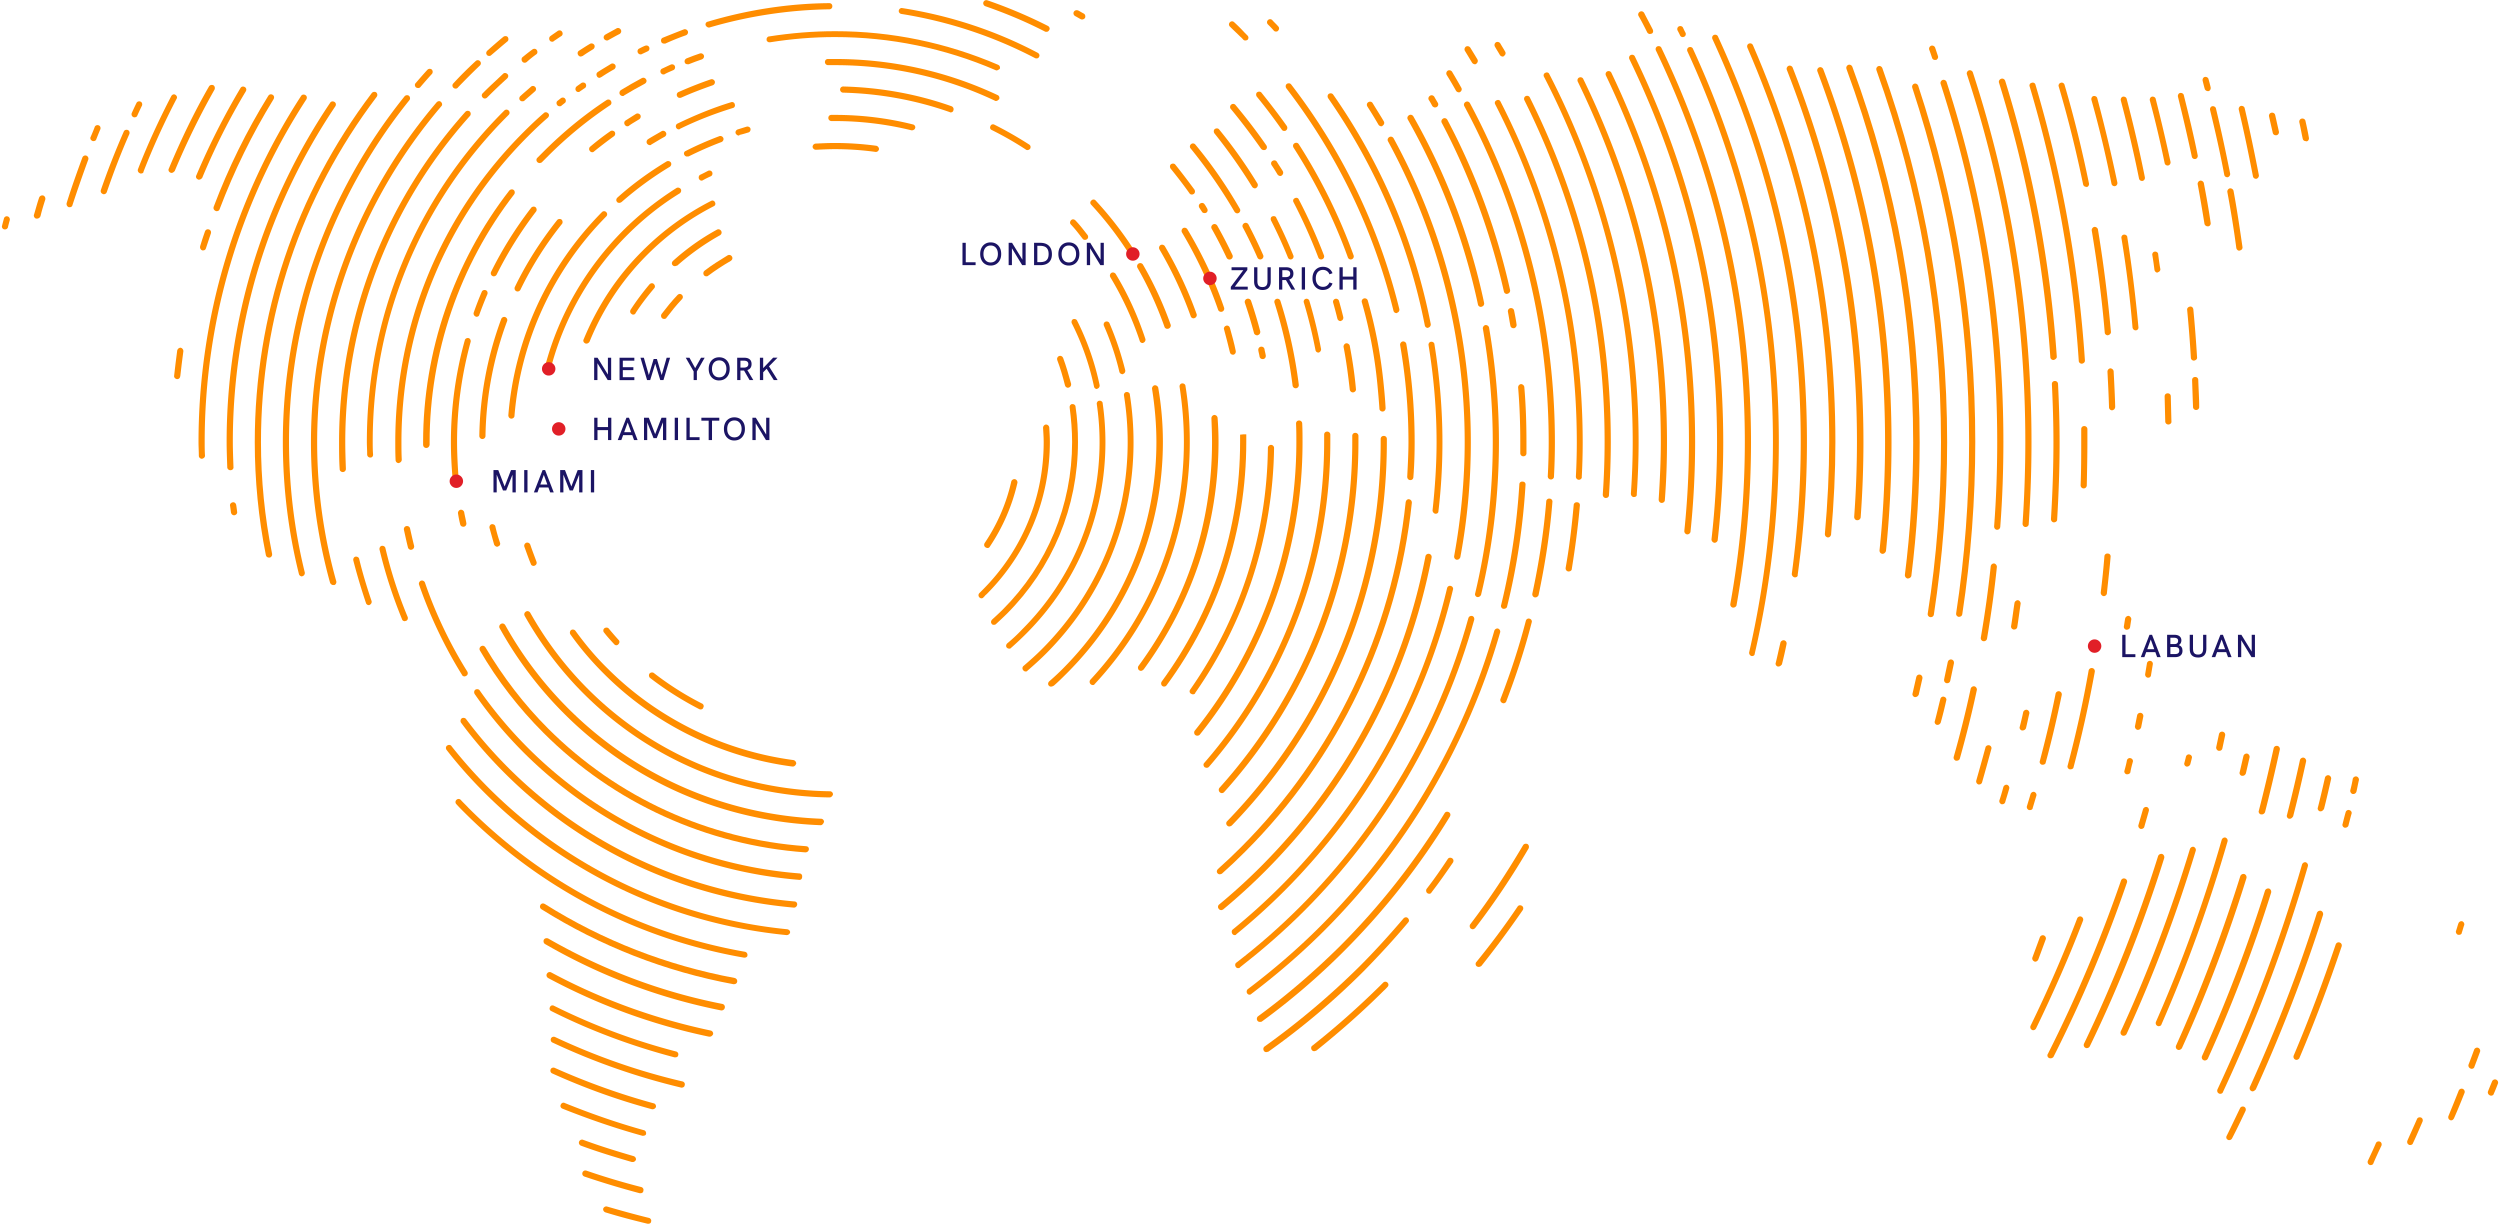 <svg width="1254" height="614" viewBox="0 0 1254 614" fill="none" xmlns="http://www.w3.org/2000/svg"><path d="M1020.86 482.378c-.16 0-.31 0-.47-.156-.78-.313-1.24-1.236-.92-2.018l3.72-10.071c.31-.782 1.24-1.236 2.02-.923s1.24 1.236.92 2.018l-3.72 10.071c-.31.626-.92 1.079-1.55 1.079m228.68 67.201c-.15 0-.31 0-.62-.157-.79-.313-1.24-1.235-.93-2.017.47-1.236 2.02-4.958 2.02-4.958.31-.782 1.24-1.235 2.02-.922.78.312 1.24 1.235.92 2.017 0 0-1.39 3.722-2.02 4.958-.15.782-.78 1.079-1.39 1.079m-9.75-13.466c-.15 0-.31 0-.62-.156-.78-.313-1.24-1.236-.93-2.018.93-2.33 2.79-7.428 2.79-7.428.31-.782 1.24-1.236 2.02-.923s1.23 1.236.92 2.018c0 0-1.86 5.113-2.78 7.428-.16.782-.79 1.079-1.4 1.079m-10.23 25.851c-.16 0-.47 0-.63-.156-.78-.313-1.08-1.235-.78-2.017 1.71-4.176 3.41-8.367 5.12-12.699.31-.782 1.23-1.236 2.02-.923.78.313 1.23 1.236.92 2.018-1.71 4.332-3.41 8.523-5.27 12.698-.32.626-.79 1.079-1.4 1.079m-20.59 12.387c-.16 0-.47 0-.62-.156-.79-.313-1.08-1.236-.79-2.018 1.55-3.565 3.26-7.272 4.81-10.838.31-.781 1.23-1.079 2.02-.781.78.312 1.08 1.235.78 2.017-1.55 3.566-3.1 7.272-4.81 10.838-.15.625-.78.922-1.39.922m-19.82 10.087c-.16 0-.47 0-.63-.156-.78-.313-1.08-1.235-.78-2.017 1.39-2.94 2.78-5.881 4.02-8.821.31-.782 1.23-1.079 2.02-.782.76.313 1.08 1.236.76 2.018-1.39 2.94-2.78 5.88-4.02 8.82-.15.626-.78.923-1.39.923m44.33-115.493h-.47c-.78-.313-1.24-1.079-1.08-1.861.47-1.236.78-2.628 1.24-3.879.31-.782 1.08-1.235 1.86-1.079.78.313 1.23 1.079 1.08 1.861-.47 1.236-.78 2.628-1.24 3.879 0 .625-.62 1.079-1.39 1.079m-81.51 62.711c-.16 0-.47 0-.63-.156-.78-.313-1.08-1.236-.78-2.018 7.75-18.266 14.72-37.001 21.08-55.752.31-.767 1.08-1.236 2.02-.923.78.313 1.23 1.079.92 2.017-6.35 18.892-13.47 37.784-21.22 56.05-.16.313-.78.782-1.39.782m28.51-133.337h-.31c-.79-.156-1.4-1.079-1.24-1.861.47-1.861.92-3.722 1.24-5.724.15-.781 1.08-1.391 1.86-1.235s1.39 1.079 1.23 1.861c-.47 1.861-.78 3.863-1.23 5.724-.16.625-.78 1.235-1.55 1.235m-50.51 149.133c-.16 0-.47 0-.63-.157-.78-.312-1.08-1.235-.78-2.017 12.86-28.338 24.33-57.598 33.63-87.328.31-.782 1.08-1.235 2.02-1.079.78.313 1.23 1.079 1.08 2.018-9.46 29.729-20.93 59.302-33.77 87.64-.47.469-1.08.923-1.55.923m46.49-132.244h-.32c-.78-.156-1.39-1.079-1.07-1.861 0 0 1.07-4.332 1.54-5.88.16-.782 1.08-1.392 1.87-1.079.78.156 1.39 1.079 1.08 1.861-.47 1.548-1.55 5.88-1.55 5.88-.16.626-.93 1.079-1.55 1.079m-58.26 156.703c-.16 0-.47 0-.63-.156-.78-.313-1.07-1.236-.62-2.018 2.17-4.332 4.33-8.977 6.67-13.778.31-.782 1.23-1.079 2.01-.782.79.313 1.08 1.236.79 2.018-2.34 4.957-4.49 9.446-6.83 13.934-.31.469-.78.782-1.39.782m-4.49-23.225c-.16 0-.47 0-.63-.156-.78-.313-1.08-1.235-.78-2.017a775 775 0 0 0 42.46-112.882c.31-.782 1.07-1.235 1.86-1.079.78.313 1.23 1.079 1.08 1.861-11.16 38.706-25.57 76.803-42.61 113.351-.16.625-.79.922-1.4.922m50.38-141.688h-.32c-.78-.156-1.39-1.079-1.08-1.861 1.24-4.801 2.33-9.602 3.57-15.013.16-.782 1.08-1.392 1.86-1.235s1.4 1.079 1.24 1.861c-1.24 5.426-2.33 10.212-3.57 15.013-.47.782-1.08 1.235-1.7 1.235m-58.11 124.955c-.15 0-.47 0-.62-.157-.78-.312-1.08-1.235-.78-2.017 12.08-26.946 22.76-54.814 31.6-82.996.32-.782 1.08-1.235 2.02-1.079.77.313 1.24 1.079 1.08 2.018-8.82 28.181-19.53 56.206-31.76 83.308-.32.626-.93.923-1.55.923m42.62-121.232h-.31c-.78-.157-1.39-1.08-1.08-1.861a792 792 0 0 0 6.51-27.556c.16-.782 1.08-1.392 1.86-1.236.78.157 1.39 1.079 1.24 1.861-2.02 9.29-4.18 18.579-6.51 27.556-.47.782-1.08 1.236-1.71 1.236m8.06-339.896c-.78 0-1.39-.47-1.55-1.236-.62-2.784-1.08-5.567-1.7-8.21-.16-.782.31-1.705 1.23-1.861.78-.157 1.71.313 1.86 1.235.63 2.784 1.24 5.568 1.71 8.367.16.782-.31 1.705-1.24 1.861 0-.156-.15-.156-.31-.156m-63.69 455.874c-.15 0-.47 0-.62-.157-.78-.312-1.08-1.235-.78-2.017 12.39-27.556 23.23-56.206 32.23-85.013.31-.782 1.08-1.236 2.02-1.079.78.313 1.24 1.079 1.08 2.017-8.98 28.948-19.83 57.755-32.38 85.326-.31.469-.92.923-1.55.923m41.67-118.152h-.47c-.78-.156-1.39-1.079-1.07-1.861 2.62-10.212 5.11-20.753 7.43-31.278.15-.782.92-1.392 1.86-1.235.78.156 1.39.922 1.24 1.861-2.34 10.681-4.81 21.222-7.44 31.434-.31.626-.92 1.079-1.55 1.079m6.98-340.678c-.78 0-1.39-.47-1.54-1.236-.63-2.784-1.24-5.411-1.87-8.21-.15-.782.32-1.705 1.24-1.861.78-.157 1.7.312 1.86 1.235.63 2.784 1.24 5.568 1.86 8.21.16.782-.31 1.705-1.23 1.862zm-16.72 321.317h-.32c-.78-.157-1.39-1.079-1.08-1.861.63-2.628 1.24-5.411 1.87-8.054.15-.782 1.08-1.392 1.86-1.236s1.39 1.079 1.23 1.861c-.62 2.627-1.23 5.411-1.86 8.054-.31.782-.92 1.236-1.7 1.236m-42 125.58c-.16 0-.47 0-.63-.156-.78-.313-1.08-1.236-.78-2.018 13.02-29.573 24.17-60.397 33-91.362.31-.782 1.08-1.236 1.86-1.079.78.312 1.24 1.079 1.08 1.861-8.98 31.121-20.14 62.086-33.16 91.831-.15.626-.78.923-1.39.923m48.82-425.049c-.78 0-1.39-.47-1.55-1.236-2.17-11.15-4.49-22.457-7.12-33.452-.15-.781.32-1.704 1.08-1.86.79-.157 1.71.312 1.87 1.079 2.62 11.15 4.96 22.457 7.13 33.608.16.781-.47 1.704-1.24 1.86zm-8.35 36.078c-.79 0-1.4-.626-1.55-1.392-1.24-9.446-2.79-18.892-4.49-28.025-.16-.782.47-1.705 1.23-1.86.79-.157 1.71.468 1.87 1.235 1.7 9.133 3.09 18.579 4.49 28.181.15.782-.47 1.704-1.4 1.704 0 .157-.15.157-.15.157m-58.1 393.773c-.16 0-.47 0-.63-.157-.78-.312-1.08-1.235-.78-2.017 13.63-29.573 25.25-60.397 34.71-91.519.31-.782 1.07-1.235 1.86-1.079.78.313 1.23 1.079 1.08 1.861-9.45 31.278-21.08 62.243-34.71 91.988-.31.626-.92.923-1.55.923m48.04-142.925h-.31c-.79-.156-1.4-1.079-1.24-1.861.47-2.174.92-4.332 1.39-6.506.16-.781.93-1.391 1.86-1.235.79.156 1.4.923 1.24 1.861-.47 2.158-.92 4.332-1.39 6.506-.16.782-.78 1.235-1.55 1.235m-5.73-330.904c-.62 0-1.39-.469-1.55-1.079-.31-.923-1.08-4.175-1.08-4.175-.15-.782.32-1.705 1.08-1.861.79-.157 1.71.312 1.87 1.079 0 0 .92 3.253 1.08 4.175.15.782-.32 1.705-1.08 1.861zm9.77 43.196c-.79 0-1.4-.47-1.55-1.236-2.02-10.838-4.49-21.675-7.12-32.513-.16-.782.31-1.705 1.08-1.861.78-.157 1.7.312 1.86 1.079 2.63 10.837 4.96 21.832 7.13 32.67.16.781-.46 1.704-1.23 1.86zm-16.28-9.134c-.78 0-1.39-.469-1.55-1.235a968 968 0 0 0-6.96-30.042c-.16-.782.31-1.705 1.08-1.861.77-.157 1.71.312 1.86 1.079 2.47 9.915 4.96 19.97 6.98 30.198.16.782-.31 1.705-1.24 1.861zm6.36 33.749c-.79 0-1.4-.625-1.55-1.235-1.08-6.663-2.18-13.325-3.41-19.815-.16-.782.47-1.704 1.23-1.86.77-.157 1.71.468 1.86 1.235 1.24 6.505 2.48 13.324 3.42 19.97.15.782-.47 1.705-1.24 1.705zm-10.24 270.991h-.31c-.78-.157-1.39-1.079-1.08-1.861 0 0 .63-2.331.78-3.097.16-.766 1.08-1.392 1.86-1.079.79.156 1.4 1.079 1.08 1.861-.15.782-.78 3.097-.78 3.097-.31.625-.92 1.079-1.55 1.079m-50.35 141.22c-.16 0-.47 0-.63-.157-.78-.313-1.08-1.235-.78-2.017 14.57-30.355 27.12-61.946 37.18-94.146.31-.782 1.08-1.236 2.02-1.079.78.312 1.23 1.079 1.08 2.017-10.08 32.216-22.63 64.104-37.34 94.459-.31.625-.92.923-1.55.923m-18.1 5.113c-.32 0-.47 0-.79-.156-.78-.313-1.08-1.392-.62-2.018 14.25-28.181 26.49-57.441 36.72-87.03.32-.782 1.08-1.236 2.02-.923.79.313 1.24 1.079.93 2.017a686 686 0 0 1-36.89 87.485c-.31.312-.78.625-1.39.625m71.9-349.951c-.78 0-1.55-.626-1.55-1.392a655 655 0 0 0-1.86-24.006c-.15-.782.47-1.548 1.4-1.704.92-.157 1.54.469 1.7 1.391a679 679 0 0 1 1.86 24.006c.16.923-.62 1.548-1.55 1.705m-26.33 234.896h-.47c-.78-.313-1.24-1.079-1.08-1.861.78-2.628 1.55-5.412 2.33-8.055.31-.781 1.08-1.235 1.86-1.079s1.24 1.079 1.08 1.861c-.78 2.784-1.55 5.411-2.33 8.211-.16.469-.78.923-1.39.923m27.41-210.125c-.78 0-1.55-.625-1.55-1.548-.15-4.176-.31-8.523-.47-13.465 0-.923.63-1.548 1.55-1.548.93 0 1.55.625 1.55 1.548.16 4.957.47 9.446.47 13.621 0 .626-.62 1.392-1.55 1.392m-14.24-122.639c-.78 0-1.39-.47-1.55-1.236-2.17-10.525-4.64-21.065-7.43-31.434-.16-.782.31-1.705 1.08-1.861.78-.157 1.71.313 1.86 1.079a940 940 0 0 1 7.44 31.59c.15.782-.32 1.705-1.24 1.862zm-14.88 283.063h-.31c-.78-.157-1.39-1.079-1.24-1.861.32-1.548 1.08-5.411 1.08-5.411.16-.782.93-1.392 1.87-1.236.78.157 1.39.923 1.23 1.861 0 0-.78 3.863-1.08 5.411-.31.782-.92 1.236-1.55 1.236m-52.53 150.666c-.15 0-.47 0-.62-.156-.79-.313-1.08-1.236-.79-2.018 8.53-17.5 16.43-35.61 23.4-53.891.31-.782 1.23-1.236 2.02-.923.78.313 1.23 1.235.92 2.017-6.96 18.267-15.02 36.392-23.55 54.048-.31.626-.92.923-1.39.923m47.11-128.364h-.31c-.78-.157-1.39-1.079-1.08-1.861.47-1.705.92-3.41 1.23-5.114.16-.782 1.08-1.392 1.87-1.079.78.156 1.39 1.079 1.08 1.861-.47 1.704-.93 3.409-1.24 5.27-.16.469-.78.923-1.55.923m15.2-251.631c-.79 0-1.4-.625-1.55-1.392-.32-2.471-.63-4.957-1.08-7.428-.16-.782.47-1.705 1.23-1.705.79-.156 1.71.469 1.71 1.236.31 2.471.62 4.957 1.08 7.428.15.782-.47 1.548-1.39 1.705.15.156 0 .156 0 .156m-7.75-45.993c-.78 0-1.39-.47-1.55-1.236-2.63-13.011-5.72-26.163-9.14-39.175-.15-.782.32-1.705 1.08-1.861.79-.157 1.71.313 1.87 1.079 3.41 13.011 6.51 26.164 9.13 39.332.16.782-.31 1.705-1.23 1.86zm13.16 122.171c-.78 0-1.55-.626-1.55-1.548-.15-6.193-.31-12.543-.31-12.543 0-.923.63-1.548 1.55-1.548s1.55.625 1.55 1.548c0 0 .15 6.35.31 12.543.16.781-.63 1.548-1.55 1.548m-16.41-47.23c-.79 0-1.4-.625-1.55-1.391-1.24-14.873-3.1-30.043-5.57-44.9-.16-.782.47-1.704 1.23-1.704.78-.157 1.71.469 1.71 1.235 2.33 14.857 4.18 30.042 5.58 45.056.16.923-.46 1.704-1.39 1.704m-10.56-72.314c-.78 0-1.39-.47-1.55-1.236a552 552 0 0 0-10.08-42.116c-.15-.782.31-1.704 1.08-1.86.78-.157 1.71.312 1.86 1.078a802 802 0 0 1 10.08 42.273c.16.781-.31 1.704-1.24 1.86zm6.05 222.495h-.15c-.78-.156-1.4-.923-1.24-1.705 0 0 .47-3.096.63-3.878.15-.782.92-1.392 1.7-1.392.79.156 1.4.923 1.4 1.705-.16.922-.63 4.019-.63 4.019-.16.782-.92 1.235-1.71 1.235m-9.45-147.678c-.78 0-1.54-.626-1.54-1.392-1.4-17.031-3.73-34.218-6.51-51.108-.16-.782.46-1.705 1.23-1.861.77-.157 1.71.469 1.86 1.235 2.79 16.875 4.96 34.062 6.51 51.249.16.923-.62 1.705-1.55 1.861m-10.84-74.472c-.78 0-1.39-.47-1.55-1.236-3.41-16.42-7.43-32.826-12.24-49.09-.31-.782.32-1.705 1.08-1.861.78-.313 1.71.313 1.86 1.079 4.81 16.264 8.83 32.826 12.24 49.403.16.782-.31 1.705-1.23 1.861 0-.105-.06-.156-.16-.156m8.82 205.323h-.15c-.78-.157-1.39-.923-1.39-1.705a406 406 0 0 0 1.86-18.266c0-.782.78-1.548 1.7-1.392.93 0 1.55.782 1.4 1.705-.47 5.88-1.24 12.073-1.87 18.422-.15.626-.78 1.236-1.55 1.236m-16.58 86.874h-.47c-.78-.157-1.39-1.079-1.08-1.861 4.18-15.796 7.74-31.747 10.53-47.699.16-.782.92-1.392 1.86-1.235.78.156 1.39.922 1.24 1.861a631 631 0 0 1-10.69 47.995c0 .47-.78.923-1.39.923m20.76-180.066c-.78 0-1.55-.626-1.55-1.549-.15-5.724-.47-11.776-.78-17.812 0-.923.63-1.549 1.39-1.705.79 0 1.55.625 1.71 1.392.31 6.036.63 12.073.78 17.812 0 1.08-.62 1.705-1.55 1.862m-14.25 39.176c-.93 0-1.55-.782-1.55-1.549.31-7.428.31-14.716.31-21.675v-6.506c0-.923.63-1.548 1.55-1.548.78 0 1.55.625 1.55 1.548v6.506c0 6.959-.16 14.247-.31 21.675 0 .782-.63 1.549-1.55 1.549m-26.96 161.346h-.47c-.79-.313-1.24-1.08-1.08-1.861.62-2.018 1.23-4.02 1.86-6.193.31-.782 1.08-1.236 1.86-1.08.78.313 1.24 1.08 1.08 1.861-.62 2.018-1.23 4.176-1.86 6.193 0 .626-.63 1.08-1.39 1.08m6.5-22.754h-.46c-.79-.157-1.4-1.079-1.08-1.861 2.94-11.307 5.72-22.614 7.9-33.749.15-.782.92-1.392 1.86-1.236.78.157 1.39.923 1.24 1.861-2.34 11.151-4.96 22.614-8.06 33.906 0 .625-.79 1.079-1.4 1.079m19.53-201.148c-.78 0-1.54-.626-1.54-1.392-3.1-46.604-11.32-92.91-24.63-137.654-.32-.782.15-1.704 1.07-1.86a1.38 1.38 0 0 1 1.87 1.078 634 634 0 0 1 24.78 138.279c0 .782-.62 1.392-1.55 1.549m-13.94 79.586c-.92 0-1.55-.782-1.55-1.705.78-12.855 1.24-25.866 1.24-38.55 0-9.602-.31-19.517-.78-29.119 0-.923.62-1.548 1.54-1.548.79 0 1.55.625 1.55 1.548.47 9.758.79 19.674.79 29.26 0 12.855-.47 25.867-1.24 38.863 0 .625-.78 1.235-1.55 1.235m-15.8 104.39h-.32c-.78-.156-1.39-1.079-1.08-1.861.63-2.471 1.24-4.958 1.71-7.272.16-.782 1.08-1.392 1.86-1.236.79.157 1.4 1.08 1.24 1.861-.63 2.471-1.08 4.958-1.71 7.429-.31.625-.92 1.079-1.7 1.079m-10.08 37.002h-.47c-.78-.313-1.24-1.079-1.08-1.861.78-2.331 1.39-4.489 2.02-6.819.31-.782 1.08-1.235 1.86-1.079.78.313 1.24 1.079 1.08 1.861-.63 2.315-1.39 4.645-2.02 6.819-.15.625-.78 1.079-1.39 1.079M1030 180.579c-.78 0-1.55-.626-1.55-1.392-3.26-46.761-11.92-93.068-25.73-137.654-.31-.782.16-1.705 1.08-2.017.79-.313 1.71.156 2.02 1.079a608.2 608.2 0 0 1 25.88 138.435c0 .626-.78 1.392-1.7 1.549m-37.182 212.908h-.469c-.783-.313-1.236-1.079-1.08-1.861a1201 1201 0 0 0 4.647-16.718c.157-.782 1.08-1.236 1.863-1.079.782.156 1.392 1.079 1.079 1.861a1201 1201 0 0 1-4.647 16.718c-.157.625-.783 1.079-1.393 1.079m17.492-77.726h-.31c-.78-.156-1.39-.923-1.24-1.705.63-3.722 1.08-7.584 1.71-11.619.16-.782.92-1.392 1.71-1.392.78.156 1.39.923 1.39 1.705-.63 4.019-1.08 7.897-1.71 11.776-.15.782-.78 1.235-1.55 1.235m5.75-51.404c-.93 0-1.55-.782-1.55-1.705a610 610 0 0 0 1.39-40.88c0-62.869-9.77-124.955-29.278-184.43-.313-.766.156-1.704.923-2.017.782-.313 1.706.156 2.018.922C1009.09 96.176 1019 158.575 1019 221.756c0 13.622-.47 27.415-1.4 41.193 0 .782-.78 1.392-1.54 1.392" fill="#FF8D00"/><path d="M1001.8 265.748c-.92 0-1.55-.782-1.55-1.705 1.08-14.09 1.55-28.337 1.55-42.428 0-61.164-9.608-121.561-28.354-179.472-.313-.782.156-1.705.923-2.017.782-.313 1.706.156 2.019.922 18.903 58.224 28.512 118.918 28.512 180.395 0 14.091-.47 28.494-1.55 42.585 0 1.079-.78 1.704-1.55 1.704M981.506 381.57h-.47c-.782-.313-1.236-1.08-1.08-1.861a533 533 0 0 0 8.529-34.218c.156-.782 1.079-1.392 1.862-1.236.782.156 1.393 1.079 1.236 1.861-2.472 11.62-5.273 22.755-8.528 34.374-.157.626-.783 1.08-1.549 1.08m13.628-59.928h-.313c-.782-.156-1.392-.923-1.236-1.861 2.019-11.776 3.724-23.849 4.961-35.766.156-.782.782-1.392 1.704-1.392.78.156 1.39.923 1.39 1.705-1.23 12.073-2.938 24.162-4.957 36.079-.156.782-.923 1.235-1.549 1.235M970.505 30.07c-.626 0-1.237-.47-1.393-1.08-.469-1.392-.923-2.783-1.393-4.019-.313-.782.157-1.705.924-2.017.766-.313 1.705.156 2.018.922.47 1.392.923 2.784 1.393 4.176.313.782-.157 1.704-.923 2.017zm1.391 333.531h-.313c-.782-.156-1.392-1.079-1.079-1.861 1.079-4.019 1.862-7.585 2.785-11.151.156-.781 1.08-1.391 1.862-1.079.782.157 1.393 1.079 1.08 1.861a207 207 0 0 1-2.786 11.151c-.313.626-.923 1.079-1.549 1.079" fill="#FF8D00"/><path d="M982.742 309.412h-.313c-.782-.156-1.392-.923-1.236-1.704 4.335-28.338 6.51-57.145 6.51-85.936 0-60.554-9.608-120.326-28.511-177.768-.313-.782.156-1.704.923-2.017.783-.313 1.706.156 2.019.922 19.059 57.599 28.667 117.84 28.667 178.691 0 28.807-2.175 57.911-6.51 86.405 0 .782-.782 1.392-1.549 1.392m-6.041 33.31h-.313c-.783-.156-1.393-.923-1.236-1.861.625-2.94 1.236-5.88 1.862-8.82.156-.782.923-1.392 1.862-1.236.782.157 1.393.923 1.236 1.861-.626 2.94-1.236 5.88-1.862 8.821-.157.782-.782 1.235-1.549 1.235m-15.961 6.959h-.313c-.782-.156-1.393-1.079-1.08-1.861.626-2.783 1.237-5.411 1.862-8.21.157-.782.924-1.392 1.863-1.235.782.156 1.392 1.079 1.236 1.861-.626 2.783-1.236 5.411-1.862 8.21-.313.782-1.08 1.235-1.706 1.235" fill="#FF8D00"/><path d="M968.486 309.569h-.313c-.782-.157-1.393-.923-1.236-1.705 4.491-28.338 6.666-57.285 6.666-86.092 0-63.791-10.844-126.675-32.392-186.588-.313-.782.157-1.705.924-2.017.782-.313 1.705.156 2.018.922 21.532 60.241 32.533 123.422 32.533 187.683 0 28.963-2.316 58.067-6.666 86.561-.157.782-.783 1.236-1.549 1.236" fill="#FF8D00"/><path d="M957.015 290.207h-.157c-.782-.156-1.392-.922-1.392-1.704 2.785-21.989 4.178-44.446 4.178-66.591 0-64.26-11.314-127.285-33.472-187.37-.313-.782.157-1.704.924-2.017.782-.313 1.705.156 2.018.923 22.314 60.397 33.785 123.875 33.785 188.448 0 22.302-1.393 44.915-4.179 67.044-.156.626-.923 1.236-1.705 1.236" fill="#FF8D00"/><path d="M944.309 277.821h-.157c-.782-.156-1.392-.782-1.392-1.705 1.862-17.953 2.785-36.391 2.785-54.345 0-63.791-11.47-126.362-33.941-185.978-.313-.782.157-1.704.923-2.017.783-.313 1.706.156 2.019.923 22.627 59.928 34.238 122.953 34.238 187.057a537 537 0 0 1-2.785 54.658c-.313.781-.924 1.391-1.706 1.391" fill="#FF8D00"/><path d="M931.604 260.947c-.924 0-1.55-.782-1.55-1.704a519 519 0 0 0 1.393-37.628c0-64.26-11.783-126.972-35.177-186.587-.313-.782.156-1.705.923-2.018.783-.312 1.706.157 2.019.923 23.55 60.085 35.49 123.266 35.49 187.839 0 12.386-.47 25.085-1.393 37.783-.156.782-.782 1.392-1.705 1.392" fill="#FF8D00"/><path d="M916.895 269.611q-.105 0 0 0c-.924-.157-1.55-.782-1.55-1.705 1.393-15.482 2.176-30.965 2.176-46.15 0-68.593-13.787-135.183-41.061-197.895-.313-.782 0-1.705.782-2.018.783-.312 1.706 0 2.019.782 27.431 63.182 41.373 130.226 41.373 199.131 0 15.169-.782 30.808-2.175 46.447-.156.782-.782 1.392-1.549 1.392" fill="#FF8D00"/><path d="M900.306 289.597h-.156c-.783-.156-1.393-.923-1.393-1.704 2.942-21.989 4.491-44.29 4.491-66.122 0-70.297-14.881-138.279-44.316-202.226-.313-.782 0-1.705.783-2.018.782-.313 1.705 0 2.018.782 29.591 64.26 44.629 132.712 44.629 203.478 0 21.988-1.549 44.446-4.648 66.59.157.782-.626 1.236-1.392 1.236m-8.215 44.727h-.313c-.782-.156-1.392-1.079-1.079-1.861.782-3.097 1.392-6.193 2.331-10.071.157-.782 1.08-1.392 1.862-1.236.783.156 1.393.923 1.236 1.861a209 209 0 0 1-2.331 10.212c-.47.626-1.08 1.079-1.706 1.079m-48.04-315.718c-.626 0-1.08-.313-1.393-.923-.156-.469-1.236-2.47-1.236-2.47-.313-.782 0-1.705.783-2.018.782-.313 1.705 0 2.018.782 0 0 .923 2.017 1.236 2.47.313.783 0 1.706-.782 2.018-.156 0-.313.157-.626.157" fill="#FF8D00"/><path d="M878.932 329.07h-.313c-.783-.156-1.393-1.079-1.236-1.861a473.3 473.3 0 0 0 11.923-105.453c0-68.138-14.412-134.103-42.922-196.033-.313-.782 0-1.705.782-2.018s1.706 0 2.019.766c28.667 62.259 43.079 128.677 43.079 197.285 0 35.766-4.022 71.392-12.08 106.079 0 .782-.626 1.235-1.237 1.235" fill="#FF8D00"/><path d="M869.48 304.768h-.313c-.782-.157-1.393-.923-1.236-1.861a458 458 0 0 0 7.276-81.135c0-68.592-15.022-134.714-44.628-196.503-.313-.782 0-1.704.782-2.017.783-.313 1.706 0 2.019.782 29.747 62.243 44.926 128.833 44.926 197.894 0 27.415-2.473 54.815-7.277 81.761-.156.469-.782 1.079-1.549 1.079M827.653 17.059c-.626 0-1.08-.313-1.393-.783-1.392-2.783-2.785-5.582-4.334-8.21-.47-.782-.157-1.705.626-2.174.782-.469 1.705-.156 2.175.626 1.392 2.784 2.941 5.567 4.334 8.367.313.782.157 1.704-.626 2.017-.313 0-.626.156-.782.156" fill="#FF8D00"/><path d="M860.029 272.253h-.157c-.782-.156-1.392-.922-1.392-1.704a430 430 0 0 0 2.785-48.778c0-67.2-14.725-131.773-44.002-192.17-.313-.783 0-1.706.782-2.018.782-.313 1.706 0 2.018.782 29.435 60.85 44.316 125.893 44.316 193.562 0 16.265-.923 32.67-2.785 49.091-.157.626-.783 1.235-1.55 1.235" fill="#FF8D00"/><path d="M846.399 268.063h-.156c-.783-.157-1.393-.782-1.393-1.705a428 428 0 0 0 2.332-44.602c0-64.26-13.943-126.05-41.687-183.96-.313-.782 0-1.705.782-2.018.783-.313 1.706 0 2.019.782 27.885 58.38 41.984 120.623 41.984 185.352 0 14.857-.783 30.043-2.332 44.9-.156.625-.782 1.235-1.549 1.235M2.59 115.067h-.47c-.782-.156-1.392-1.079-1.08-1.861.157-.782.924-3.566.924-3.566.156-.782 1.08-1.392 1.862-1.079.782.157 1.236 1.079 1.08 1.861 0 0-.783 2.784-.923 3.566-.157.625-.783 1.079-1.393 1.079" fill="#FF8D00"/><path d="M833.536 252.268c-.923 0-1.549-.782-1.549-1.705.626-9.759 1.079-19.517 1.079-28.807 0-63.181-13.942-124.032-41.686-180.864-.313-.782 0-1.705.782-2.017.783-.313 1.706 0 2.019.782 27.885 57.3 41.984 118.464 41.984 182.099 0 9.446-.313 19.205-1.08 29.12 0 .782-.782 1.392-1.549 1.392M741.65 485.006c-.313 0-.626-.156-.923-.313-.626-.469-.783-1.548-.157-2.174 7.277-8.976 14.256-18.266 20.609-27.712.469-.782 1.393-.922 2.159-.469.783.469.924 1.392.47 2.174-6.51 9.446-13.473 18.892-20.765 28.025-.47.313-.923.469-1.393.469m-2.942-18.892c-.313 0-.626-.157-.923-.313-.626-.469-.782-1.548-.313-2.174 9.608-12.542 18.434-26.007 26.492-39.644.47-.782 1.393-.923 2.176-.626.782.469.923 1.392.625 2.174-8.058 13.778-17.04 27.258-26.805 39.957-.313.313-.782.626-1.236.626M34.967 103.932h-.47c-.782-.312-1.236-1.079-1.08-2.017 2.332-7.585 5.117-15.326 7.903-22.911.313-.782 1.236-1.236 2.018-.923.783.313 1.236 1.236.924 2.018a689 689 0 0 0-7.903 22.754c-.156.782-.782 1.079-1.392 1.079m-16.417 5.724h-.469c-.782-.313-1.236-1.079-1.08-1.861l.157-.469c.782-2.627 1.55-5.567 2.472-8.21.313-.782 1.08-1.236 2.019-1.08.782.313 1.236 1.08 1.08 2.018-.783 2.471-1.706 5.411-2.332 8.054l-.156.469c-.313.626-.924 1.079-1.706 1.079m28.37-38.863c-.156 0-.47 0-.626-.156-.782-.313-1.236-1.236-.782-2.018 0 0 1.55-3.565 2.019-4.957.313-.782 1.236-1.08 2.018-.782.782.313 1.08 1.235.782 2.017-.625 1.392-2.018 4.958-2.018 4.958-.157.625-.782.922-1.393.922m278.27 543.062h-.313c-7.119-1.704-14.255-3.565-21.218-5.724-.783-.312-1.237-1.079-1.08-1.861.313-.782 1.08-1.235 1.862-1.079 6.963 2.018 14.099 4.019 21.078 5.724.782.156 1.393 1.079 1.08 1.861 0 .626-.626 1.079-1.393 1.079" fill="#FF8D00"/><path d="M819.594 249.328c-.923 0-1.549-.782-1.549-1.705.626-8.82.923-17.656.923-25.867 0-63.494-15.335-126.816-44.472-183.194-.469-.782-.157-1.705.626-2.017.782-.47 1.706-.157 2.018.625 29.278 56.832 44.785 120.623 44.785 184.586 0 8.367-.312 17.187-.923 26.164.157.782-.469 1.392-1.392 1.392M67.498 58.861c-.156 0-.47 0-.626-.156-.782-.313-1.08-1.235-.782-2.017 0 0 1.549-3.41 2.331-4.958.313-.782 1.237-1.079 2.019-.782s1.08 1.236.782 2.018c-.782 1.548-2.331 4.957-2.331 4.957-.157.626-.783.923-1.393.923m591.734 468.432c-.469 0-.923-.156-1.236-.625-.469-.626-.469-1.705.313-2.174 11.783-9.29 23.081-19.361 33.628-29.73l1.862-1.861c.626-.625 1.549-.625 2.175 0 .626.626.626 1.548 0 2.158 0 0-1.393 1.549-1.862 1.861-10.531 10.525-22.001 20.597-33.769 30.043-.469.156-.782.312-1.079.312m94.468-498.897c-.47 0-1.08-.313-1.393-.782-.782-1.392-1.706-2.784-2.472-4.175-.47-.782-.157-1.705.469-2.159.782-.469 1.706-.156 2.175.47.783 1.391 1.706 2.783 2.473 4.175.469.782.156 1.705-.626 2.174 0 .156-.313.313-.626.313M321.295 598.513h-.469a434 434 0 0 1-27.729-8.367c-.782-.312-1.236-1.079-.923-2.017.313-.782 1.08-1.235 2.019-.923a349 349 0 0 0 27.431 8.211c.782.156 1.393 1.079 1.08 1.861 0 .782-.626 1.235-1.393 1.235M52.006 97.427c-.156 0-.313 0-.47-.156-.782-.313-1.235-1.08-.922-2.018 3.41-9.915 7.276-19.658 11.47-29.26.313-.782 1.236-1.08 2.018-.782.783.313 1.08 1.235.783 2.017-4.178 9.446-7.903 19.205-11.314 29.12-.313.782-.923 1.079-1.55 1.079" fill="#FF8D00"/><path d="M805.495 249.797c-.923 0-1.549-.782-1.549-1.705.626-8.977.923-17.954.923-26.477 0-59.928-13.473-117.683-40.278-171.418-.313-.782 0-1.705.782-2.017.782-.313 1.706 0 2.019.766 26.961 54.204 40.591 112.272 40.591 172.81 0 8.523-.313 17.5-.923 26.633 0 .782-.626 1.392-1.55 1.392M635.212 527.747c-.469 0-.923-.156-1.236-.625-.469-.782-.313-1.705.313-2.174a392.6 392.6 0 0 0 47.57-40.114c7.59-7.585 15.023-15.795 22.158-24.162.626-.626 1.549-.782 2.175-.157.626.626.767 1.549.157 2.174-7.136 8.523-14.725 16.718-22.315 24.459-14.724 14.717-30.826 28.338-47.883 40.411-.313 0-.626.157-.923.157" fill="#FF8D00"/><path d="M792.007 240.663c-.923 0-1.549-.782-1.549-1.548.313-5.88.469-11.62.469-17.187 0-58.693-14.098-117.37-40.904-169.557-.469-.782-.156-1.705.626-2.018.783-.469 1.706-.156 2.019.626 26.962 52.656 41.217 111.646 41.217 170.949 0 5.583-.156 11.463-.469 17.343.156.626-.626 1.392-1.393 1.392m-5.133 45.979h-.313c-.782-.156-1.392-.923-1.236-1.861 1.862-10.369 3.098-21.066 4.022-31.434 0-.782.782-1.548 1.705-1.392.924 0 1.549.782 1.393 1.705-.923 10.525-2.332 21.065-4.022 31.59 0 .923-.782 1.392-1.549 1.392M739.788 32.228c-.469 0-1.08-.313-1.393-.782-1.236-2.018-2.331-3.879-3.567-5.88-.47-.782-.157-1.705.469-2.174.782-.47 1.706-.157 2.175.47 1.236 2.017 2.473 4.018 3.568 5.88.469.781.156 1.704-.47 2.173-.312.313-.469.313-.782.313M70.753 87.043c-.157 0-.313 0-.626-.157-.783-.313-1.236-1.235-.924-2.017 4.804-12.386 10.532-24.772 16.728-36.705.47-.782 1.393-1.079 2.019-.625.782.469 1.08 1.392.626 2.017-6.197 11.917-11.783 24.162-16.587 36.548 0 .626-.626.923-1.236.923m646.112 361.29c-.313 0-.626-.157-.924-.313-.626-.469-.782-1.548-.313-2.174 3.725-4.801 7.277-9.915 10.532-14.872.469-.782 1.392-.923 2.175-.47.782.47.923 1.392.469 2.174-3.411 4.958-6.963 10.072-10.688 14.873-.312.625-.782.782-1.236.782M317.431 582.873h-.47c-8.528-2.471-17.197-5.113-25.569-8.21-.782-.313-1.236-1.235-.923-2.017s1.236-1.236 2.019-.923c8.371 3.096 16.884 5.724 25.412 8.21.783.313 1.236 1.079 1.08 1.861-.313.626-.923 1.079-1.549 1.079m314.525-70.296c-.469 0-.923-.156-1.236-.625-.469-.626-.313-1.705.313-2.174 14.569-10.682 28.198-22.458 40.904-35 20.139-20.127 37.806-42.585 52.688-66.888.469-.782 1.392-.922 2.175-.469.782.469.923 1.392.469 2.174a362 362 0 0 1-53.141 67.513c-12.706 12.699-26.492 24.616-41.217 35.313-.313.156-.626.156-.923.156M754.2 352.763c-.157 0-.313 0-.626-.156-.782-.313-1.236-1.236-.923-2.018 4.96-12.855 9.295-26.007 12.706-39.175.156-.782 1.08-1.392 1.862-1.079.782.156 1.393 1.079 1.08 1.861-3.411 13.324-7.746 26.476-12.706 39.488-.157.625-.783 1.079-1.393 1.079M322.687 569.706h-.469c-13.473-3.722-26.962-8.367-40.138-13.622-.782-.312-1.236-1.235-.782-2.017.313-.782 1.236-1.236 2.018-.782 13.02 5.27 26.336 9.915 39.668 13.621.783.157 1.237 1.079 1.08 1.861 0 .47-.626.923-1.393.923" fill="#FF8D00"/><path d="M777.908 240.507c-.924 0-1.549-.782-1.549-1.548.313-5.88.469-11.62.469-17.187 0-58.537-14.568-116.917-42.297-168.478-.469-.782-.156-1.705.626-2.158.782-.47 1.706-.157 2.175.625 27.885 52.187 42.61 110.864 42.61 170.026 0 5.583-.157 11.307-.469 17.344 0 .782-.783 1.392-1.55 1.392M731.729 46.319c-.469 0-1.08-.313-1.393-.782a176 176 0 0 0-4.647-7.898c-.47-.782-.157-1.705.469-2.174.783-.469 1.706-.156 2.175.47 1.55 2.627 3.099 5.27 4.648 8.053.469.782.156 1.705-.626 2.174-.156.157-.469.157-.626.157m38.433 253.334h-.313c-.783-.156-1.393-.922-1.236-1.861 3.254-15.169 5.727-30.808 6.979-46.291 0-.782.782-1.548 1.705-1.392.783 0 1.549.782 1.393 1.705-1.236 15.639-3.724 31.434-6.963 46.76-.313.626-.924 1.079-1.55 1.079M86.105 86.73c-.157 0-.47 0-.627-.156-.782-.313-1.236-1.236-.782-2.018 5.884-14.09 12.55-28.025 20.139-41.193.47-.782 1.393-.922 2.16-.625.782.469.923 1.392.626 2.174a384 384 0 0 0-19.983 40.88c-.47.469-.923.922-1.55.922" fill="#FF8D00"/><path d="M759.161 164.627c-.783 0-1.393-.47-1.549-1.236-.47-2.33-.783-4.645-1.237-6.959-.156-.782.313-1.705 1.237-1.861.782-.157 1.705.312 1.862 1.235.469 2.315.923 4.645 1.236 6.959.156.782-.47 1.705-1.236 1.862zM626.841 498.94c-.469 0-.923-.156-1.236-.625-.469-.626-.313-1.705.313-2.174 12.706-9.603 24.943-20.128 36.1-31.278 41.217-41.193 71.434-92.442 87.536-148.507.313-.782 1.079-1.236 1.862-1.079.782.313 1.236 1.079 1.08 1.861-16.274 56.519-46.788 108.237-88.318 149.742-11.314 11.307-23.551 21.832-36.414 31.591-.313.313-.625.469-.923.469m92.964-445.037c-.469 0-1.08-.312-1.392-.782 0 0-1.237-2.33-1.706-2.94-.47-.782-.157-1.704.626-2.173.782-.47 1.705-.157 2.175.625.313.626 1.706 2.94 1.706 2.94.469.782.156 1.705-.626 2.174-.313 0-.47.156-.783.156m36.101 93.536c-.783 0-1.393-.469-1.55-1.235-6.666-29.417-17.04-57.755-31.139-84.544-.47-.782-.157-1.705.626-2.174.766-.47 1.705-.156 2.159.626 14.255 26.946 24.787 55.596 31.453 85.326.156.781-.313 1.704-1.236 1.861-.157.156-.313.156-.313.156m8.215 81.433c-.923 0-1.549-.782-1.549-1.549v-5.567c0-8.977-.313-18.266-1.08-27.415 0-.923.626-1.548 1.393-1.705.782 0 1.549.626 1.706 1.392.782 9.29 1.079 18.579 1.079 27.712v5.568c0 .922-.626 1.548-1.549 1.548M99.89 90.14c-.157 0-.47 0-.626-.157-.783-.313-1.236-1.236-.783-2.018a363 363 0 0 1 22.158-43.82c.469-.782 1.393-.923 2.175-.469.783.47.923 1.392.47 2.158-8.372 13.934-15.649 28.494-21.845 43.351-.47.626-1.08.923-1.55.923m227.603 466.289h-.47c-17.197-4.644-33.925-10.681-50.042-17.969-.783-.313-1.08-1.235-.783-2.017.313-.782 1.236-1.079 2.019-.782 15.961 7.116 32.689 13.168 49.73 17.813.782.156 1.236 1.079 1.079 1.861-.313.625-.923 1.079-1.549 1.079m426.881-251.004h-.313c-.782-.157-1.392-1.079-1.079-1.861 4.803-19.815 7.902-40.255 9.138-60.539 0-.922.782-1.548 1.706-1.392.923 0 1.549.782 1.392 1.705-1.236 20.597-4.334 41.193-9.295 61.164-.156.469-.782.923-1.549.923M342.06 545.56h-.313a333.6 333.6 0 0 1-64.611-22.614c-.782-.313-1.08-1.236-.782-2.018.312-.782 1.236-1.079 2.018-.782 20.452 9.603 41.984 17.188 63.985 22.302.783.156 1.393 1.079 1.08 1.861 0 .781-.782 1.235-1.393 1.235m399.294-246.047h-.313c-.783-.156-1.393-1.079-1.08-1.861 5.884-24.772 8.826-50.326 8.826-75.88 0-19.048-1.706-38.096-4.961-56.832-.156-.782.469-1.704 1.236-1.861.767-.156 1.706.469 1.862 1.236 3.255 18.891 4.961 38.252 4.961 57.457 0 25.867-2.942 51.562-8.982 76.646-.313.626-.923 1.079-1.549 1.079m1.548-145.535c-.782 0-1.393-.47-1.549-1.236a327.9 327.9 0 0 0-35.177-92.754c-.469-.782-.156-1.705.626-2.174.782-.47 1.706-.156 2.175.626 16.571 29.26 28.511 60.71 35.474 93.536.157.782-.313 1.704-1.236 1.861-.156.156-.313.156-.313.156" fill="#FF8D00"/><path d="M621.113 485.631c-.469 0-.923-.156-1.236-.625-.469-.626-.469-1.705.313-2.174 11.314-8.664 22.001-18.11 31.766-27.869 40.137-40.114 69.415-90.127 84.593-144.941.157-.782 1.08-1.236 1.863-1.079.782.156 1.236 1.079 1.079 1.861-15.335 55.127-44.941 105.766-85.376 146.177-9.921 9.915-20.765 19.361-32.079 28.181-.156.313-.469.469-.923.469M108.715 105.934c-.156 0-.312 0-.625-.157-.783-.312-1.237-1.235-.924-2.017 7.433-19.658 16.431-37.94 27.431-55.753.47-.766 1.393-.922 2.176-.469.782.47.923 1.392.469 2.174-10.844 17.656-19.685 35.766-27.118 55.283-.157.626-.783.923-1.393.923M88.89 190.181h-.156c-.783-.156-1.55-.782-1.393-1.705.47-4.019.923-8.21 1.549-12.698.156-.782.923-1.392 1.706-1.392.782.156 1.392.922 1.392 1.704-.626 4.489-1.08 8.524-1.549 12.543-.156 1.079-.782 1.548-1.549 1.548m13.018-64.573h-.469c-.783-.313-1.237-1.079-1.08-2.017.782-2.471 1.549-5.114 2.472-7.585.313-.782 1.08-1.236 2.019-.923.782.313 1.236 1.079.923 2.018-.782 2.471-1.706 4.957-2.472 7.428-.157.626-.626 1.079-1.393 1.079" fill="#FF8D00"/><path d="M619.407 469.054c-.47 0-.923-.157-1.236-.626-.47-.625-.47-1.704.156-2.174 8.372-6.818 16.274-13.934 23.707-21.362 41.217-41.193 70.338-93.067 83.827-149.899.156-.782 1.08-1.392 1.862-1.079.783.156 1.393 1.079 1.08 1.861-13.786 57.301-43.079 109.628-84.75 151.291a315 315 0 0 1-23.864 21.519.86.86 0 0 1-.782.469m73.438-405.705c-.47 0-1.08-.313-1.393-.782a222 222 0 0 0-5.571-9.133c-.469-.782-.313-1.705.47-2.174.782-.47 1.705-.313 2.175.47 1.862 3.096 3.881 6.192 5.586 9.132.47.782.157 1.705-.626 2.174-.156.313-.313.313-.626.313M338.805 530.374h-.47c-21.219-5.583-42.14-13.324-61.826-23.224-.782-.312-1.079-1.235-.625-2.017.313-.782 1.236-1.079 2.018-.626 19.67 9.759 40.278 17.5 61.2 22.911.782.157 1.393 1.08 1.08 1.861 0 .626-.626 1.08-1.393 1.08m392.174-249.597h-.313c-.782-.157-1.392-.923-1.236-1.862 3.411-18.891 5.274-38.096 5.274-57.144 0-52.5-13.333-104.671-38.432-150.822-.47-.782-.157-1.704.626-2.174.782-.469 1.705-.156 2.159.626 25.413 46.604 38.729 99.26 38.729 152.37 0 19.361-1.705 38.706-5.273 57.754-.313.782-.923 1.236-1.549 1.236m-629.666-50.624c-.783 0-1.55-.625-1.55-1.548 0-2.33-.156-4.488-.156-6.818 0-61.79 17.823-121.718 51.436-173.592.469-.782 1.392-.923 2.175-.47.782.47.923 1.392.469 2.174-33.315 51.249-50.982 110.724-50.982 171.888 0 2.314.001 4.488.157 6.818 0 .782-.626 1.392-1.549 1.548" fill="#FF8D00"/><path d="M612.586 456.512c-.47 0-.923-.157-1.236-.626-.626-.625-.47-1.704.156-2.174a293 293 0 0 0 20.609-18.735c42.766-42.741 71.433-96.633 82.888-155.936.156-.782.923-1.392 1.862-1.235.782.156 1.393.923 1.236 1.861-11.626 59.928-40.591 114.43-83.827 157.64a301 301 0 0 1-20.765 18.892c-.313.156-.626.313-.923.313m103.652-292.041c-.783 0-1.393-.469-1.55-1.236-8.058-41.036-24.473-79.445-48.493-113.976-.47-.782-.313-1.705.313-2.174.782-.469 1.705-.312 2.175.313 24.333 34.844 40.748 73.55 48.963 115.056.156.781-.313 1.704-1.236 1.861.156.156 0 .156-.157.156M117.4 258.46c-.782 0-1.393-.625-1.549-1.391 0 0-.313-2.628-.47-3.41s.47-1.548 1.393-1.704c.782-.157 1.549.469 1.706 1.391.156.782.469 3.41.469 3.41.157.782-.469 1.548-1.393 1.704zm238.602 261.546h-.313c-28.198-5.88-55.316-15.795-80.728-29.417-.783-.469-1.08-1.392-.626-2.174.469-.782 1.392-1.079 2.175-.625 25.099 13.465 52.061 23.223 79.946 29.119.782.157 1.393.923 1.236 1.861-.313.626-.923 1.236-1.705 1.236M640.016 15.823c-.469 0-.782-.157-1.079-.47-.924-1.078-1.862-2.017-2.942-3.096-.626-.625-.626-1.548 0-2.174s1.549-.625 2.175 0c.923 1.08 2.019 2.018 2.942 3.097.626.626.626 1.548 0 2.174-.313.469-.783.469-1.08.469M115.538 235.862c-.783 0-1.549-.626-1.549-1.548-.157-4.645-.313-8.821-.313-12.699 0-60.851 17.979-119.544 51.905-170.026.469-.782 1.392-.923 2.175-.47.782.47.923 1.392.469 2.174-33.628 50.013-51.435 108.237-51.435 168.322 0 3.878.156 7.897.313 12.542.156 1.079-.626 1.705-1.549 1.705q.104 0 0 0m604.565 21.833h-.156c-.783-.157-1.393-.923-1.393-1.705 1.236-11.463 2.019-22.911 2.019-34.218 0-16.264-1.393-32.513-4.022-48.621-.156-.767.47-1.705 1.236-1.705.783-.156 1.706.469 1.706 1.235 2.629 16.265 4.022 32.827 4.022 49.091 0 11.463-.626 23.067-2.019 34.687 0 .782-.626 1.236-1.393 1.236m-12.706-16.876c-.924 0-1.55-.782-1.55-1.704.313-6.037.626-11.776.626-17.344 0-16.264-1.392-32.513-4.178-48.621-.156-.782.47-1.705 1.236-1.861.924-.157 1.706.469 1.863 1.235a290.7 290.7 0 0 1 4.178 49.091c0 5.583-.157 11.62-.626 17.5 0 1.079-.626 1.704-1.549 1.704M362.044 506.837h-.313c-31.14-6.193-60.731-17.343-88.318-33.295-.783-.469-.924-1.392-.626-2.174.469-.782 1.392-.922 2.175-.625 27.275 15.639 56.552 26.789 87.379 32.826.782.156 1.393.922 1.236 1.861-.156.923-.923 1.392-1.549 1.392M624.665 20.311c-.47 0-.783-.156-1.08-.469 0 0-1.08-1.235-1.393-1.392-1.706-1.704-3.568-3.409-5.273-5.114-.626-.625-.626-1.548 0-2.174s1.549-.625 2.159 0a84 84 0 0 1 5.274 5.27l1.392 1.393c.626.625.626 1.548 0 2.174-.313.156-.626.312-1.079.312" fill="#FF8D00"/><path d="M134.911 279.683c-.782 0-1.393-.47-1.549-1.236-3.725-18.579-5.571-37.784-5.571-56.675 0-63.651 20.296-124.345 58.727-175.14.47-.626 1.55-.782 2.176-.313.625.469.782 1.548.312 2.173-38.118 50.327-58.101 110.255-58.101 173.28 0 18.735 1.862 37.627 5.586 56.049.157.782-.313 1.705-1.236 1.862zm476.907 158.875c-.469 0-.782-.156-1.08-.469-.626-.626-.469-1.548.157-2.174 4.021-3.566 7.902-7.272 11.47-10.838 46.49-46.447 75.925-108.08 82.731-173.279.157-.782.783-1.548 1.706-1.392.783.157 1.393.767 1.393 1.705-6.979 65.965-36.57 128.223-83.671 175.14-3.567 3.566-7.433 7.272-11.626 10.994-.47.157-.783.313-1.08.313M368.24 493.685h-.313c-34.238-6.349-66.786-19.048-96.376-37.627-.767-.469-.924-1.392-.47-2.174.47-.782 1.393-.922 2.175-.469 29.278 18.423 61.357 30.809 95.297 37.158.783.157 1.393.923 1.237 1.861-.157.782-.783 1.236-1.55 1.236" fill="#FF8D00"/><path d="M616.621 414.552c-.469 0-.782-.156-1.079-.469-.626-.626-.626-1.548 0-2.174 49.573-51.249 77.004-118.777 77.004-190.153v-1.549c0-.922.626-1.548 1.549-1.548s1.549.626 1.549 1.548v1.549c0 72.158-27.572 140.453-77.786 192.327-.47.313-.924.469-1.237.469M209.74 44.16c-.313 0-.782-.156-1.08-.313-.626-.625-.782-1.548-.156-2.174 2.019-2.33 3.881-4.488 5.884-6.662a1.636 1.636 0 0 1 2.159-.156c.626.626.626 1.548.157 2.174-1.863 2.017-3.866 4.332-5.728 6.505-.313.47-.782.626-1.236.626m-58.259 244.968c-.626 0-1.393-.469-1.549-1.236-5.414-21.675-8.059-43.976-8.059-66.277 0-62.712 21.688-124.345 61.043-173.28.47-.625 1.55-.781 2.175-.312.626.469.783 1.548.313 2.158-39.042 48.465-60.433 109.332-60.433 171.418 0 21.988 2.629 44.133 7.903 65.496.156.782-.313 1.704-1.08 1.861q-.156.157-.313.156M644.195 65.68c-.47 0-.923-.157-1.236-.626-4.022-5.724-8.216-11.307-12.55-16.577-.47-.626-.47-1.705.156-2.174s1.706-.469 2.175.157c4.335 5.426 8.669 10.994 12.707 16.718.469.782.313 1.704-.313 2.173-.313.313-.626.313-.924.313m34.38 131.163c-.783 0-1.393-.625-1.55-1.392-.782-6.959-1.705-14.247-3.098-21.362-.156-.782.47-1.705 1.236-1.861.783-.157 1.706.469 1.862 1.235 1.393 7.272 2.473 14.56 3.099 21.676.156.782-.47 1.548-1.393 1.704zM228.487 44.458a1.62 1.62 0 0 1-1.08-.47c-.626-.625-.626-1.547 0-2.173 3.411-3.722 7.135-7.428 11.157-11.15.626-.626 1.549-.626 2.175 0 .626.625.626 1.548 0 2.173a365 365 0 0 0-11.001 10.994c-.312.47-.782.626-1.236.626m16.869-16.406c-.47 0-.923-.156-1.08-.47-.626-.625-.469-1.547.157-2.173 2.785-2.471 5.429-4.801 8.058-6.96.626-.469 1.706-.469 2.175.157.47.626.47 1.705-.156 2.174-2.629 2.158-5.274 4.488-8.059 6.818-.313.313-.626.47-1.08.47" fill="#FF8D00"/><path d="M167.13 293.46c-.626 0-1.236-.469-1.549-1.079a263.6 263.6 0 0 1-9.608-70.453c0-62.399 22.47-123.11 63.062-170.636.626-.626 1.549-.782 2.175-.157.626.626.782 1.549.156 2.159-40.137 47.073-62.279 106.845-62.279 168.634a258 258 0 0 0 9.608 69.687c.156.782-.313 1.705-1.08 1.861-.157-.156-.313 0-.47 0M633.819 75.282c-.469 0-.923-.313-1.236-.626-4.804-6.818-9.921-13.621-15.179-19.97-.626-.626-.469-1.705.157-2.175.626-.625 1.705-.469 2.175.157 5.43 6.506 10.688 13.324 15.492 20.284.469.782.313 1.704-.47 2.173-.313.157-.626.157-.923.157m-20.936 322.553c-.313 0-.782-.157-1.08-.47a1.65 1.65 0 0 1-.156-2.173c42.923-47.699 66.629-109.316 66.629-173.436v-3.096c0-.923.626-1.549 1.55-1.549.782 0 1.549.626 1.549 1.549v3.096c0 64.886-23.864 127.285-67.397 175.594-.313.313-.626.469-1.079.469m-239.402 82.542h-.313c-53.454-9.29-101.947-34.531-140.379-72.94-1.393-1.392-2.629-2.627-3.881-4.019-.626-.626-.626-1.548 0-2.174s1.549-.626 2.175 0c1.236 1.392 2.629 2.627 3.881 4.019 37.962 37.94 85.83 62.869 138.674 72.158.782.157 1.392.923 1.236 1.861 0 .626-.626 1.079-1.393 1.079M642.175 88.278c-.47 0-1.08-.313-1.393-.782-.923-1.549-1.862-3.097-2.942-4.645-.469-.782-.313-1.705.47-2.158.782-.454 1.705-.313 2.175.469.923 1.548 2.018 3.096 2.942 4.644.469.782.156 1.705-.47 2.174a1.2 1.2 0 0 1-.782.313M263.194 31.462c-.47 0-.923-.157-1.236-.626-.47-.625-.47-1.704.156-2.173 1.706-1.392 3.255-2.628 4.961-3.863.626-.47 1.705-.47 2.175.313.469.625.469 1.704-.313 2.173a55 55 0 0 0-4.804 3.879c-.313.156-.626.313-.923.313m13.77-10.557c-.47 0-.923-.156-1.236-.625-.47-.782-.313-1.705.313-2.174 1.236-.923 2.472-1.705 3.724-2.628.782-.469 1.706-.312 2.175.47.469.781.313 1.704-.469 2.173-1.237.782-2.473 1.705-3.725 2.471-.156.313-.469.313-.782.313M542.857 9.77c-.313 0-.47 0-.783-.156-.923-.47-1.862-1.08-2.785-1.548-.783-.47-1.08-1.392-.626-2.174s1.392-.923 2.175-.626c.923.47 1.862 1.08 2.785 1.548.783.47.924 1.392.626 2.174-.313.47-.923.782-1.392.782m86.613 84.717c-.469 0-1.08-.313-1.393-.782a268 268 0 0 0-18.903-26.79c-.469-.625-.469-1.704.157-2.173.61-.47 1.706-.47 2.159.156A239 239 0 0 1 630.706 92c.47.782.157 1.705-.469 2.174a1.2 1.2 0 0 1-.783.313M243.211 49.415c-.469 0-.782-.156-1.079-.469-.626-.626-.626-1.548 0-2.174l.782-.782c2.942-2.94 6.197-5.88 9.451-8.977.626-.625 1.55-.469 2.176.157.625.625.469 1.548-.157 2.174a254 254 0 0 0-9.295 8.82l-.782.782c-.313.313-.783.47-1.08.47m-58.273 254.116c-.626 0-1.237-.469-1.393-1.079-2.332-6.959-4.491-14.091-6.353-21.363-.157-.782.313-1.704 1.079-1.861.767-.156 1.706.313 1.863 1.079 1.705 7.116 3.88 14.247 6.196 21.066.313.782-.156 1.705-.923 2.017-.156.157-.313.157-.469.157" fill="#FF8D00"/><path d="M171.934 236.784c-.782 0-1.549-.625-1.549-1.392-.313-4.644-.313-9.133-.313-13.621 0-61.164 22.471-120.013 63.375-165.694a1.655 1.655 0 0 1 2.175-.157c.626.626.626 1.549.157 2.174-40.435 45.056-62.593 103.28-62.593 163.677 0 4.332.157 8.82.313 13.465 0 .782-.626 1.548-1.549 1.548m222.64 232.27c-57.335-5.583-111.086-30.965-151.693-71.548-6.666-6.662-13.019-13.778-18.903-21.363-.469-.625-.469-1.704.313-2.173.626-.47 1.706-.47 2.175.312a243 243 0 0 0 18.747 21.066c40.137 40.114 93.278 65.199 149.674 70.766.782.156 1.549.782 1.393 1.705-.157.625-.924 1.235-1.706 1.235m210.719-83.919c-.313 0-.783-.156-1.08-.312-.626-.626-.783-1.549-.157-2.174a245.43 245.43 0 0 0 60.12-160.893v-3.722c0-.923.626-1.549 1.55-1.549.782 0 1.549.626 1.549 1.549v3.722c0 59.772-21.689 117.682-60.887 162.895-.313.312-.626.469-1.08.469M261.957 50.807c-.47 0-.783-.156-1.08-.47-.626-.625-.469-1.547.156-2.173 1.706-1.548 3.568-3.096 5.274-4.645.626-.625 1.706-.469 2.175.157.61.61.469 1.704-.157 2.158-1.705 1.548-3.567 3.096-5.273 4.645-.313.312-.626.312-1.08.312M304.41 20.31c-.469 0-1.08-.312-1.393-.781-.469-.782-.156-1.705.626-2.174 1.863-1.08 3.725-2.017 5.587-3.097.782-.469 1.705-.156 2.159.626.47.782.157 1.705-.61 2.174-1.862.923-3.724 2.017-5.43 2.94-.469.313-.626.313-.923.313" fill="#FF8D00"/><path d="M185.719 229.513c-.782 0-1.549-.626-1.549-1.549 0-2.173-.156-4.175-.156-6.349 0-62.556 24.332-121.561 68.632-165.85l.313-.313c.626-.626 1.549-.626 2.175 0 .626.625.626 1.548 0 2.173l-.313.313c-43.689 43.664-67.865 101.731-67.865 163.521 0 2.158 0 4.175.156 6.193.156 1.235-.469 1.861-1.393 1.861M524.893 15.964c-.313 0-.47 0-.783-.157-9.608-4.957-19.669-9.133-29.903-12.699-.783-.312-1.236-1.235-.924-2.017.313-.782 1.08-1.236 2.019-.923a239 239 0 0 1 30.373 12.855c.782.47 1.08 1.392.626 2.018-.313.625-.782.922-1.393.922M291.235 28.365c-.47 0-.924-.312-1.237-.782-.469-.781-.313-1.704.47-2.173 1.706-1.08 3.568-2.33 5.43-3.41.782-.469 1.705-.156 2.159.47.47.781.157 1.704-.469 2.173-1.706 1.08-3.568 2.174-5.274 3.41-.469.156-.782.312-1.079.312m309.27 340.662c-.313 0-.626-.156-.923-.312-.626-.47-.782-1.549-.313-2.174 32.845-40.88 50.982-92.285 50.982-144.785 0-2.784 0-5.88-.157-9.29 0-.922.626-1.548 1.549-1.548.783 0 1.55.626 1.55 1.548.156 3.41.156 6.506.156 9.446 0 53.11-18.277 105.141-51.592 146.646-.313.313-.782.469-1.236.469m-397.447-57.441c-.626 0-1.236-.313-1.393-.923-4.647-11.307-8.528-23.223-11.313-35-.157-.781.313-1.704 1.08-1.861.782-.156 1.705.313 1.862 1.08 2.785 11.776 6.509 23.38 11.157 34.53.313.782 0 1.705-.783 2.018-.313 0-.469.156-.625.156m417.585-204.557c-.47 0-1.08-.313-1.393-.782-6.509-11.15-13.942-21.832-22.001-31.747-.626-.61-.469-1.705.157-2.158.625-.626 1.705-.47 2.175.156 8.371 10.071 15.804 20.91 22.314 32.2.469.782.156 1.705-.626 2.174-.157 0-.47.157-.626.157M398.299 455.276q-.105 0 0 0c-55.003-4.801-106.595-28.807-145.496-67.826-7.746-7.741-15.022-16.108-21.532-24.928-.469-.626-.313-1.705.313-2.174s1.706-.313 2.175.313a229 229 0 0 0 21.375 24.615c38.432 38.41 89.398 62.103 143.322 66.888.923 0 1.549.782 1.392 1.705-.156.782-.782 1.392-1.549 1.392M290.156 46.163c-.47 0-.924-.157-1.237-.626-.469-.626-.313-1.705.313-2.174.783-.625 1.55-1.079 2.332-1.705.782-.469 1.706-.312 2.175.313.47.782.313 1.705-.313 2.174-.782.47-1.549 1.08-2.331 1.548-.313.313-.626.47-.924.47m313.901 60.71c-.469 0-1.079-.313-1.236-.782-.469-.626-.782-1.236-1.236-1.861-.469-.782-.313-1.705.469-2.174.783-.469 1.706-.313 2.176.469.469.626.782 1.236 1.236 2.017.469.782.313 1.705-.47 2.174-.313.157-.626.157-.923.157m-6.212-9.29c-.47 0-.923-.156-1.236-.625-2.942-4.176-6.197-8.367-9.452-12.386-.469-.626-.469-1.705.157-2.174.626-.47 1.705-.47 2.175.156 3.255 4.02 6.509 8.367 9.608 12.543.469.782.313 1.704-.313 2.174-.313.156-.626.312-.924.312M300.686 39.047c-.47 0-1.08-.313-1.236-.782-.47-.782-.313-1.705.469-2.174 1.862-1.236 4.022-2.471 6.51-4.02.766-.469 1.705-.156 2.159.47.47.782.157 1.704-.469 2.174-2.473 1.391-4.491 2.627-6.353 3.878-.626.313-.924.47-1.08.47m332.663 141.046c-.782 0-1.392-.469-1.549-1.235-.156-1.079-.469-2.018-.626-3.097-.156-.782.313-1.704 1.236-1.861.783-.156 1.706.313 1.863 1.236.156 1.079.469 2.017.625 3.096.157.782-.312 1.705-1.236 1.861z" fill="#FF8D00"/><path d="M199.975 232.297c-.782 0-1.549-.626-1.549-1.549-.156-3.253-.156-6.193-.156-8.976 0-58.85 22.924-114.274 64.611-155.78 3.098-3.096 6.509-6.349 9.921-9.29.625-.625 1.549-.468 2.175.157.626.61.469 1.549-.157 2.158-3.411 2.94-6.666 6.037-9.764 9.134-41.061 41.036-63.688 95.538-63.688 153.605 0 2.784 0 5.567.156 8.82 0 .923-.782 1.549-1.549 1.705m398.354 115.993c-.313 0-.626-.156-.924-.312-.782-.47-.923-1.392-.313-2.174 24.944-35.766 38.432-77.585 38.886-121.092 0-.923.782-1.549 1.549-1.549.923 0 1.549.782 1.549 1.549-.626 44.133-14.255 86.561-39.511 122.796-.157.626-.626.782-1.236.782m-365.351-8.976c-.47 0-1.08-.313-1.237-.782-8.669-13.934-16.117-29.573-21.531-45.212-.313-.782.156-1.705.923-2.017.782-.313 1.705.156 2.018.922 5.274 15.483 12.707 30.965 21.219 44.602.47.782.313 1.705-.469 2.174-.313.157-.626.313-.923.313m-26.806-63.494c-.626 0-1.393-.469-1.549-1.236-.783-3.096-1.393-6.036-2.019-8.82-.157-.782.313-1.705 1.236-1.861.783-.156 1.706.313 1.862 1.236.626 2.783 1.236 5.567 2.019 8.664.156.781-.313 1.704-1.08 1.861-.313.156-.469.156-.469.156m194.771 165.538c-52.218-4.176-101.18-26.946-138.204-63.791-8.982-8.977-17.354-18.892-24.63-29.417-.47-.782-.313-1.705.313-2.174.767-.469 1.706-.312 2.159.313a218 218 0 0 0 24.333 28.963c36.413 36.392 84.75 58.85 136.045 62.869.923 0 1.549.782 1.393 1.704 0 1.079-.626 1.549-1.393 1.549M355.533 13.806c-.626 0-1.237-.47-1.55-1.08a1.375 1.375 0 0 1 1.08-1.86c19.685-5.88 40.278-9.133 60.887-9.29.923 0 1.549.626 1.549 1.548 0 .923-.626 1.549-1.549 1.549-20.452.312-40.591 3.409-60.12 9.133h-.313zm-74.83 39.488c-.469 0-.923-.157-1.236-.626-.47-.626-.47-1.705.313-2.174l1.549-1.235c.626-.47 1.706-.47 2.175.312.47.626.47 1.705-.313 2.174l-1.549 1.236c-.157.313-.626.313-.923.313m52.36-31.434c-.626 0-1.236-.313-1.393-.923-.313-.782 0-1.705.783-2.018 3.411-1.392 6.979-2.783 10.531-4.175.782-.313 1.706.156 2.019.922.313.782-.157 1.705-.924 2.018-3.567 1.235-6.963 2.627-10.374 4.175zm-11.783 5.41c-.626 0-1.08-.313-1.393-.922-.313-.782 0-1.705.783-2.018 0 0 2.018-1.079 2.941-1.392.783-.313 1.706 0 2.019.782s0 1.705-.782 2.018c-.924.469-2.942 1.391-2.942 1.391-.157.157-.47.157-.626.157m198.637 2.002c-.313 0-.469 0-.782-.156-21.078-10.994-43.69-18.423-67.084-22.145-.782-.156-1.392-.923-1.236-1.704.157-.782.923-1.392 1.706-1.236 23.707 3.722 46.631 11.15 68.022 22.458.783.469 1.08 1.391.626 2.017-.156.47-.626.782-1.236.782m-187.184 8.038c-.626 0-1.08-.313-1.393-.923-.313-.782 0-1.704.782-2.017 1.393-.626 2.942-1.392 4.335-2.017.782-.313 1.705 0 2.018.782.313.781 0 1.704-.782 2.017-1.393.625-2.942 1.235-4.335 2.017-.156.157-.312.157-.625.157m-62.138 44.43c-.313 0-.782-.156-1.079-.47-.626-.625-.626-1.547 0-2.173l3.254-3.253c9.608-9.602 20.14-18.266 31.453-25.71.783-.47 1.706-.313 2.175.469.47.782.313 1.705-.469 2.174a203 203 0 0 0-30.984 25.397l-3.254 3.253c-.313.157-.783.313-1.08.313" fill="#FF8D00"/><path d="M404.042 427.564c-49.573-3.565-96.22-24.772-131.397-59.928-12.394-12.386-23.081-26.164-31.922-41.349-.47-.782-.157-1.705.625-2.174.767-.469 1.706-.156 2.16.626 8.841 14.872 19.372 28.65 31.453 40.723 34.551 34.531 80.572 55.597 129.378 58.99.924 0 1.549.782 1.393 1.705-.156.782-.782 1.392-1.706 1.392M312.314 48.18c-.469 0-1.08-.313-1.393-.782-.469-.782-.156-1.705.47-2.174 3.255-2.018 6.822-4.02 10.531-6.037.782-.469 1.706-.156 2.175.626.47.782.157 1.704-.626 2.158-3.724 2.017-7.12 3.878-10.375 5.88-.156.313-.469.313-.782.313m32.532-15.936c-.626 0-1.236-.313-1.392-.923-.313-.782.156-1.704.923-2.017 2.175-.923 4.491-1.705 6.666-2.471.767-.313 1.706.156 2.019.923.313.782-.157 1.704-.924 2.017-2.159.782-4.491 1.548-6.666 2.47zm273.622 145.707c-.782 0-1.393-.469-1.549-1.235-.924-3.722-1.862-7.585-2.942-11.464-.313-.782.313-1.704 1.08-1.861.782-.312 1.705.313 1.862 1.079 1.079 3.879 2.175 7.742 2.942 11.62.156.782-.313 1.705-1.237 1.861zM499.951 35.324c-.157 0-.47 0-.626-.156-25.569-10.994-52.688-16.577-80.573-16.577-10.844 0-21.844.922-32.532 2.627-.782.156-1.706-.47-1.706-1.236-.156-.782.47-1.704 1.237-1.704 11-1.705 22.001-2.628 33.158-2.628 28.354 0 55.786 5.724 81.808 16.875.783.313 1.08 1.235.783 2.017-.47.313-1.08.782-1.549.782m83.966 309.087c-.313 0-.626-.156-.923-.312-.626-.47-.782-1.549-.313-2.174 25.726-35.156 39.355-76.647 39.355-120.17v-3.722l1.549-.156h1.549v3.863c0 44.133-13.785 86.405-39.98 122.015-.313.469-.783.625-1.237.625M213.778 224.712c-.783 0-1.549-.625-1.549-1.548v-1.392c0-45.368 15.335-90.283 43.235-126.206.47-.626 1.549-.782 2.175-.313s.783 1.549.313 2.174c-27.431 35.453-42.453 79.586-42.453 124.345v1.392c-.157.923-.782 1.548-1.706 1.548" fill="#FF8D00"/><path d="M228.642 242.211c-.782 0-1.549-.625-1.549-1.391-.626-6.96-.923-13.168-.923-19.049 0-17.187 2.332-34.374 6.979-51.108.156-.781 1.08-1.235 1.862-1.079.767.157 1.236 1.079 1.08 1.861-4.491 16.421-6.823 33.296-6.823 50.17 0 5.724.313 11.917.783 18.735.313 1.08-.313 1.861-1.393 1.861q.105 0 0 0m10.376-83.308c-.157 0-.313 0-.47-.156-.782-.313-1.236-1.235-.923-2.017a159 159 0 0 1 4.021-10.369c.313-.782 1.237-1.079 2.019-.782s1.08 1.235.782 2.017a204 204 0 0 0-4.021 10.213c-.157.782-.782 1.079-1.393 1.079m75.58-95.538c-.469 0-.923-.313-1.236-.782-.469-.782-.313-1.705.469-2.174l5.117-3.253c.783-.47 1.706-.157 2.175.47.47.781.157 1.704-.469 2.173-1.706 1.079-3.411 2.017-4.96 3.096-.47.47-.783.47-1.08.47m257.661 273.165c-.313 0-.626-.157-.923-.313-.626-.469-.783-1.548-.313-2.174 24.176-32.826 36.882-71.532 36.882-112.272 0-3.878-.156-7.741-.313-11.917 0-.922.626-1.548 1.393-1.704.923 0 1.549.625 1.706 1.392.313 4.175.469 8.21.469 12.073 0 41.349-13.019 80.681-37.493 114.117-.469.469-.923.782-1.392.782M297.135 76.361c-.47 0-.924-.156-1.237-.625-.625-.626-.469-1.705.157-2.174 3.098-2.627 6.51-5.27 10.077-7.741.626-.47 1.706-.313 2.175.312.47.626.313 1.705-.313 2.174a237 237 0 0 0-9.92 7.585c-.313.313-.626.47-.924.47M499.637 50.65c-.157 0-.47 0-.626-.156-25.256-11.917-52.375-17.812-80.26-17.812h-3.411c-.782 0-1.549-.626-1.549-1.549s.626-1.548 1.549-1.548h3.411c28.355 0 55.943 6.037 81.652 18.11.783.313 1.08 1.235.783 2.017-.47.47-.923.923-1.549.923m-158.656-1.532c-.626 0-1.079-.313-1.392-.923-.313-.782 0-1.705.782-2.018 5.274-2.33 10.688-4.488 16.118-6.349.782-.313 1.705.156 2.018.923.313.782-.156 1.704-.923 2.017-5.273 1.861-10.688 3.879-15.805 6.193-.469.157-.626.157-.782.157M232.366 264.2c-.782 0-1.393-.469-1.549-1.236-.47-1.861-.783-3.565-1.08-5.411-.156-.782.47-1.704 1.236-1.861.783-.156 1.706.469 1.862 1.236.313 1.861.783 3.565 1.08 5.411.157.782-.313 1.704-1.236 1.861zm366.276-104.53c-.626 0-1.236-.469-1.393-1.079-4.178-11.62-9.451-22.911-15.648-33.452-.469-.782-.156-1.705.469-2.174.783-.469 1.706-.156 2.176.469 6.353 10.838 11.783 22.301 15.961 34.062.313.782-.157 1.705-.924 2.017-.313.157-.469.157-.626.157M411.632 413.926q-.105 0 0 0c-48.65-1.861-94.514-21.675-128.909-56.206-12.55-12.542-23.394-26.946-32.079-42.585-.469-.781-.156-1.704.626-2.173.783-.47 1.706-.157 2.175.625 8.529 15.326 19.216 29.417 31.61 41.803 33.925 33.905 78.866 53.423 126.734 55.284.923 0 1.549.781 1.549 1.548-.313.922-.923 1.704-1.706 1.704M247.701 138.603c-.156 0-.469 0-.626-.156-.782-.313-1.079-1.235-.782-2.017 5.586-11.307 12.393-22.145 20.139-32.201.47-.625 1.549-.782 2.16-.313.625.47.782 1.549.313 2.159a197.7 197.7 0 0 0-19.827 31.747c-.313.469-.782.781-1.392.781" fill="#FF8D00"/><path d="M548.129 343.629a1.62 1.62 0 0 1-1.079-.469 1.654 1.654 0 0 1-.157-2.174c30.217-32.513 46.945-74.941 46.945-119.231 0-9.289-.767-18.579-2.16-27.712-.156-.782.47-1.704 1.236-1.704.767-.157 1.706.469 1.706 1.235 1.549 9.29 2.175 18.736 2.175 28.181 0 45.212-16.884 88.266-47.727 121.405-.156.313-.469.469-.923.469M340.511 64.898c-.626 0-1.08-.313-1.393-.923-.313-.782 0-1.705.782-2.017 8.669-4.176 17.667-7.898 26.806-10.682a1.376 1.376 0 0 1 1.862 1.08 1.375 1.375 0 0 1-1.08 1.86c-8.982 2.784-17.823 6.194-26.336 10.369-.156.156-.313.313-.626.313m-14.583 7.898c-.47 0-1.08-.313-1.393-.782-.469-.782-.156-1.705.47-2.174 2.175-1.392 4.491-2.628 6.822-4.02.767-.469 1.706-.156 2.16.61.469.782.156 1.705-.626 2.174-2.316 1.236-4.491 2.628-6.666 3.879-.157.313-.47.313-.783.313m-76.52 201.46c-.626 0-1.236-.469-1.549-1.079-.783-2.784-1.549-5.568-2.332-8.367-.156-.782.313-1.705 1.08-1.861s1.705.313 1.862 1.079c.626 2.784 1.393 5.411 2.332 8.21a1.375 1.375 0 0 1-1.08 1.861c0 .157-.157.157-.313.157m166.715 125.737c-46.631-.626-90.493-19.205-123.495-52.187-11.47-11.464-21.375-24.616-29.434-38.863-.469-.782-.156-1.705.626-2.174.783-.469 1.706-.156 2.175.626a175.8 175.8 0 0 0 28.965 38.253c32.392 32.372 75.455 50.638 121.32 51.248.923 0 1.549.782 1.549 1.549-.156.781-.923 1.548-1.706 1.548m99.164-324.712a1.2 1.2 0 0 1-.783-.312c-5.429-3.566-11.157-6.819-17.04-9.759-.783-.313-1.08-1.235-.626-2.017.313-.782 1.236-1.08 2.018-.626 5.884 2.94 11.783 6.35 17.354 9.915.782.47.923 1.392.469 2.174-.469.47-.923.625-1.392.625M476.853 56.39c-.156 0-.313 0-.469-.156-17.197-6.037-35.177-9.29-53.454-9.759-.923 0-1.549-.782-1.549-1.548 0-.922.782-1.548 1.549-1.548 18.59.47 36.883 3.722 54.377 9.915.783.313 1.236 1.235.924 2.017-.157.782-.783 1.08-1.393 1.08M241.975 220.224c-.923 0-1.549-.782-1.549-1.549.313-20.127 4.021-39.801 11-58.693.313-.781 1.237-1.235 2.019-.922s1.236 1.235.923 2.017c-6.822 18.423-10.531 37.784-10.844 57.598 0 .923-.782 1.549-1.549 1.549m17.65-74.02c-.156 0-.469 0-.626-.156-.782-.313-1.08-1.236-.782-2.017 5.727-11.917 13.019-23.224 21.219-33.609.469-.625 1.549-.781 2.175-.312s.782 1.548.313 2.174c-8.216 10.212-15.179 21.362-20.922 33.138-.313.47-.782.782-1.393.782m110.963-78.21c-.626 0-1.237-.47-1.55-1.08-.312-.781.157-1.704 1.08-2.017 1.549-.469 2.942-.922 4.491-1.391.783-.157 1.706.312 1.862 1.079.157.782-.313 1.704-1.079 1.86-1.55.47-2.942.923-4.491 1.236 0 .313-.157.313-.313.313m202.502 104.062c-.626 0-1.236-.469-1.393-1.079a160.7 160.7 0 0 0-14.724-31.903c-.47-.782-.157-1.705.469-2.174.782-.469 1.706-.157 2.175.469 6.197 10.212 11.157 21.206 14.881 32.513.313.782-.156 1.705-.923 2.018-.156.156-.313.156-.469.156m-316.562 37.94c-.924 0-1.549-.782-1.549-1.705 3.098-38.409 19.826-74.488 46.944-101.887a1.476 1.476 0 0 1 2.159 0c.626.625.626 1.548 0 2.174-26.648 26.945-42.922 62.399-46.021 100.026 0 .782-.782 1.392-1.549 1.392m287.737-89.674c-.47 0-.923-.156-1.236-.625-2.332-2.941-3.24-4.317-5.868-7.101-.626-.625-.47-1.548.156-2.173.626-.626 1.549-.47 2.159.156 2.629 2.784 3.553 4.16 6.025 7.256.469.626.469 1.705-.313 2.174-.156.157-.626.313-.923.313M267.685 283.858c-.626 0-1.236-.312-1.393-.922-1.236-2.94-2.175-5.724-3.254-8.664-.313-.782.156-1.705.923-2.018s1.706.157 2.018.923c.924 2.784 2.019 5.568 3.099 8.523.313.782 0 1.705-.923 2.018-.157.156-.313.156-.47.156" fill="#FF8D00"/><path d="M527.209 344.411c-.47 0-.783-.156-1.08-.469-.626-.625-.47-1.548.156-2.173a124 124 0 0 0 6.51-6.037c30.373-30.355 47.257-70.923 47.257-113.976 0-8.821-.782-17.813-2.175-26.634-.156-.766.47-1.704 1.236-1.861.783-.156 1.706.47 1.863 1.236a160 160 0 0 1 2.331 27.102c0 43.82-17.041 85.013-48.196 116.135-2.019 2.017-4.178 4.175-6.51 6.193-.626.312-.923.469-1.392.469M310.607 101.758c-.469 0-.923-.156-1.08-.469-.626-.626-.469-1.548.157-2.174 7.589-6.818 15.961-12.855 24.63-18.11.782-.469 1.706-.156 2.175.47.47.766.157 1.704-.469 2.157-8.529 5.114-16.728 11.151-24.177 17.657-.469.313-.782.469-1.236.469m34.082-23.223c-.626 0-1.079-.313-1.392-.782-.47-.782-.157-1.705.626-2.017 5.43-2.784 11.157-5.27 16.884-7.429.782-.313 1.706.156 2.019.923.313.766-.157 1.704-.924 2.017-5.727 2.158-11.313 4.645-16.587 7.272-.156-.156-.469 0-.626 0m112.807-13.152h-.313c-12.55-3.096-25.569-4.645-38.432-4.645h-1.706c-.782 0-1.549-.625-1.549-1.548 0-.922.626-1.548 1.549-1.548h1.706c13.176 0 26.336 1.548 39.198 4.801.783.157 1.393 1.08 1.08 1.861-.156.626-.923 1.08-1.549 1.08M397.69 384.51h-.157c-35.631-4.644-69.415-21.206-94.827-46.76-6.041-6.037-11.627-12.542-16.572-19.517-.469-.626-.313-1.705.313-2.174s1.706-.313 2.16.313c4.96 6.818 10.39 13.324 16.274 19.048 24.943 24.928 58.101 41.193 93.122 45.838.782.156 1.392.922 1.392 1.704-.313 1.079-1.079 1.548-1.705 1.548M275.133 184.911h-.47c-.782-.156-1.236-1.079-1.08-1.861 6.823-25.398 20.296-48.621 38.886-67.357 8.059-8.054 17.041-15.17 26.805-21.363.783-.469 1.706-.156 2.175.47.47.782.157 1.704-.469 2.173-9.608 5.881-18.434 13.012-26.336 20.91-18.277 18.266-31.453 41.036-38.119 65.965-.156.625-.782 1.079-1.392 1.079m287.88 2.767c-.626 0-1.393-.469-1.55-1.235-1.862-7.898-4.491-15.639-7.745-23.068-.313-.782 0-1.704.782-2.017s1.706 0 2.019.782c3.254 7.585 5.883 15.482 7.902 23.536.156.782-.313 1.705-1.08 1.861 0 .157-.156.157-.313.157" fill="#FF8D00"/><path d="M514.502 336.811c-.47 0-.923-.156-1.236-.626-.626-.625-.47-1.704.156-2.173 3.255-2.784 6.353-5.568 9.139-8.367 27.728-27.712 43.079-64.73 43.079-103.905 0-7.741-.626-15.639-1.862-23.38-.157-.782.469-1.705 1.236-1.705.782-.156 1.706.469 1.706 1.235a155.5 155.5 0 0 1 1.862 24.006c0 40.114-15.648 77.741-44.003 106.079-2.942 2.94-6.04 5.724-9.295 8.523 0 .157-.313.313-.782.313M439.359 76.204h-.156a152 152 0 0 0-20.452-1.392c-3.098 0-6.197.157-9.452.313-.923 0-1.549-.626-1.705-1.392 0-.922.626-1.548 1.392-1.704 3.412-.157 6.51-.313 9.608-.313 6.964 0 13.943.469 20.922 1.392.782.156 1.393.922 1.393 1.704-.157.782-.783 1.392-1.55 1.392M351.98 90.608c-.626 0-1.079-.313-1.392-.923-.313-.782 0-1.705.626-2.017 1.392-.626 2.785-1.392 4.021-2.018.783-.313 1.706 0 2.019.782s0 1.705-.783 2.017a48 48 0 0 0-4.021 2.018s-.313.156-.47.156m-42.764 233.036c-.47 0-.783-.156-1.08-.469-1.862-2.017-3.568-3.878-5.117-5.88-.61-.626-.47-1.705.156-2.174s1.706-.469 2.176.157c1.549 1.861 3.254 3.862 4.96 5.723.626.626.469 1.549-.157 2.174-.312.313-.625.469-.923.469m42.281 32.2c-.313 0-.469 0-.782-.156-8.669-4.488-17.041-9.759-24.63-15.639-.626-.469-.783-1.548-.313-2.174.469-.625 1.549-.782 2.175-.313a151 151 0 0 0 24.176 15.327c.782.312 1.08 1.391.626 2.017-.156.626-.626.923-1.236.923m-57.351-183.476c-.157 0-.47 0-.626-.156-.783-.313-1.236-1.236-.783-2.018 6.979-16.874 16.885-31.903 29.747-44.602 9.921-9.915 21.376-18.266 34.082-24.772.783-.469 1.706-.156 2.019.626.469.782.156 1.704-.626 2.017-12.394 6.349-23.551 14.56-33.315 24.319-12.55 12.542-22.314 27.258-28.98 43.663-.313.47-.924.923-1.55.923m256.161 22.77c-.783 0-1.393-.469-1.55-1.235-2.331-10.994-6.04-21.676-11.157-31.747-.313-.782 0-1.705.626-2.018.783-.312 1.706 0 2.019.626 5.117 10.212 8.982 21.206 11.313 32.357.157.782-.313 1.704-1.236 1.861q.158.157 0 .156" fill="#FF8D00"/><path d="M506.303 325.363c-.47 0-.924-.156-1.237-.469-.625-.625-.469-1.548.157-2.174a80 80 0 0 0 7.433-6.959c25.099-25.085 38.885-58.536 38.885-93.99 0-6.349-.469-12.699-1.392-19.048-.157-.766.469-1.705 1.236-1.705.767-.156 1.706.469 1.706 1.236a139 139 0 0 1 1.392 19.517c0 36.392-14.099 70.453-39.824 96.164a163 163 0 0 1-7.59 7.115c0 .157-.469.313-.782.313M338.492 133.505c-.47 0-.783-.156-1.08-.469-.626-.625-.469-1.548.157-2.174a115.8 115.8 0 0 1 22.001-15.639c.782-.469 1.706-.156 2.175.626s.156 1.705-.626 2.174c-7.746 4.332-14.881 9.446-21.375 15.169-.626.157-.924.313-1.236.313m-20.921 24.303c-.313 0-.626-.156-.782-.312-.783-.47-.923-1.392-.47-2.174a129 129 0 0 1 9.452-12.699c.626-.626 1.549-.782 2.175-.156.626.625.782 1.548.156 2.173-3.254 3.879-6.509 8.054-9.295 12.386-.156.47-.626.782-1.236.782" fill="#FF8D00"/><path d="M498.556 313.431c-.469 0-.923-.156-1.079-.469-.626-.626-.47-1.548.156-2.174 2.019-1.861 3.724-3.409 5.273-4.957 22.471-22.458 34.865-52.344 34.865-84.091 0-5.724-.47-11.463-1.237-17.343-.156-.782.47-1.705 1.237-1.705.782-.156 1.705.469 1.705 1.236.923 5.88 1.236 11.932 1.236 17.812 0 32.514-12.706 63.181-35.787 86.249-1.549 1.548-3.255 3.096-5.414 5.114-.157.156-.47.313-.923.313m37.149-118.903c-.626 0-1.393-.469-1.549-1.236-1.08-4.332-2.332-8.664-3.881-12.699-.313-.782.157-1.704.923-2.017.783-.313 1.706.156 2.019.923 1.549 4.175 2.785 8.523 4.022 13.011.156.782-.313 1.705-1.08 1.861q-.312.157-.47.157m-202.643-34.531c-.313 0-.626-.157-.924-.313-.626-.469-.782-1.548-.313-2.174 2.473-3.253 5.117-6.506 8.059-9.602.626-.626 1.549-.626 2.175 0s.626 1.548 0 2.174c-2.785 2.94-5.414 6.193-7.746 9.289-.156.469-.782.626-1.236.626m21.203-21.378c-.469 0-.923-.157-1.236-.626-.469-.625-.313-1.704.313-2.174 3.568-2.783 7.589-5.27 11.627-7.741.782-.469 1.705-.156 2.175.626s.156 1.704-.626 2.174c-4.022 2.314-7.746 4.801-11.314 7.428-.313.313-.626.313-.923.313" fill="#FF8D00"/><path d="M492.36 300.122c-.47 0-.783-.156-1.08-.469-.626-.625-.626-1.548 0-2.174l.626-.625.923-.923c19.826-19.814 30.686-46.15 30.686-74.175 0-2.174-.156-4.332-.313-7.116 0-.923.626-1.548 1.393-1.704.923 0 1.549.625 1.705 1.391.157 2.784.313 5.114.313 7.272 0 28.807-11.313 55.91-31.609 76.334-.313.313-.782.626-1.079 1.079l-.626.626c-.157.312-.626.469-.924.469m2.927-25.226c-.313 0-.626-.156-.923-.312-.782-.469-.923-1.392-.469-2.174 6.353-9.446 10.844-19.815 13.332-30.809.156-.782 1.079-1.392 1.862-1.235.782.156 1.393 1.079 1.236 1.861-2.629 11.463-7.276 22.145-13.786 31.903-.313.626-.782.782-1.236.782M651.47 72.341c-.469-.781-1.393-.922-2.159-.469-.783.47-.924 1.392-.47 2.174 11.126 17.328 20.296 35.813 27.259 55.096a1.52 1.52 0 0 0 1.424 1.001c1.049 0 1.8-1.048 1.44-2.049a280.3 280.3 0 0 0-27.494-55.768zm19.372 87.484c.157.782.923 1.236 1.549 1.236q.156 0 .313-.157c.783-.156 1.236-1.079 1.08-1.861a235 235 0 0 0-2.128-8.069 1.56 1.56 0 0 0-1.487-1.126 1.53 1.53 0 0 0-1.471 1.939 232 232 0 0 1 2.128 8.023zm-19.355-59.771c-.313-.782-1.236-1.08-2.019-.626-.782.313-1.079 1.236-.625 2.018a269 269 0 0 1 12.424 27.728c.219.578.783.969 1.408.969 1.065 0 1.8-1.063 1.424-2.064a266 266 0 0 0-12.628-28.025zm-11.314 9.133c-.312-.782-1.236-.923-2.018-.626-.783.313-.923 1.236-.626 2.018 3.13 6.114 5.946 12.339 8.513 18.657.219.547.751.907 1.345.907 1.033 0 1.753-1.064 1.362-2.018a243 243 0 0 0-8.607-18.938zm19.669 66.434c.156.782.782 1.235 1.549 1.235.782-.156 1.393-1.079 1.236-1.861a239 239 0 0 0-5.852-24.1 1.46 1.46 0 0 0-1.409-1.047 1.44 1.44 0 0 0-1.377 1.861 244 244 0 0 1 5.853 23.896zm-33.613-63.024c-.469-.782-1.392-1.079-2.175-.626-.782.469-1.079 1.392-.626 2.174a222 222 0 0 1 7.292 15.06c.251.563.814.939 1.424.939 1.127 0 1.91-1.173 1.456-2.205a238 238 0 0 0-7.386-15.342zm-39.056 50.169a182 182 0 0 0-13.856-30.022l-.005-.016a1.596 1.596 0 0 0-2.777 1.569c5.373 9.372 9.886 19.247 13.542 29.564.156.609.766 1.079 1.392 1.079.313 0 .47 0 .783-.157.766-.313 1.236-1.235.923-2.017zm-16.871-35.043-.001-.002a180.4 180.4 0 0 0-20.621-27.041c-.626-.782-1.55-.782-2.176-.156-.782.625-.782 1.548-.156 2.173a175 175 0 0 1 20.303 26.755c.005.007.005.014.01.022a1.585 1.585 0 0 0 2.643-1.75zm47.92.207-.018-.025a227 227 0 0 0-7.606-14.685c-.47-.782-1.393-1.095-2.175-.626-.783.47-1.096 1.392-.626 2.174a228 228 0 0 1 7.433 14.435h.003a1.624 1.624 0 0 0 2.989-1.273m13.908 38.245a216 216 0 0 0-4.58-15.232h-.004a1.636 1.636 0 0 0-3.138.921 221 221 0 0 1 4.607 15.248c.156.61.923 1.079 1.549 1.079h.016c.156 0 .313 0 .469-.156.767-.157 1.236-1.079 1.08-1.861zm-18.151-11.915-.001-.004c-4.648-13.621-11.001-26.945-18.434-39.331-.469-.626-1.392-.939-2.175-.47-.626.47-.939 1.392-.469 2.174 7.292 12.23 13.489 25.398 18.136 38.863 0 .003.005.003.006.005l.002.007a1.595 1.595 0 0 0 2.935-1.244m86.596 2.792c-.781.036-1.413-.404-1.606-1.162-9.961-40.618-28.147-78.221-53.749-111.596-.506-.759-.393-1.69.211-2.187.759-.505 1.69-.392 2.187.211 25.929 33.674 44.13 71.575 54.27 112.654.192.774-.233 1.717-1.149 1.915.164.149.008.157-.149.165m-49.119 35.912c-1.815-14.341-4.882-28.369-9.217-42.022a1.56 1.56 0 0 0-1.502-1.094 1.54 1.54 0 0 0-1.471 2.017 229 229 0 0 1 9.076 41.553l.006.006a1.567 1.567 0 0 0 3.102-.46zm424.549 145.099c-.16.922.47 1.704 1.24 1.861h.31c.78 0 1.39-.626 1.39-1.392.3-1.752.6-3.535.89-5.318a1.48 1.48 0 0 0-1.47-1.735 1.5 1.5 0 0 0-1.47 1.251c-.3 1.782-.59 3.565-.89 5.333M694.072 193.001l-.253-2.442c-1.457-13.522-4.019-26.8-7.729-39.774a1.56 1.56 0 0 0-1.469-1.137 1.54 1.54 0 0 0-1.529 1.974 229 229 0 0 1 7.766 40.783c.408 4.205.784 8.428 1.062 12.633 0 .766.767 1.392 1.55 1.392.923 0 1.549-.782 1.549-1.705-.208-3.911-.548-7.822-.947-11.724" fill="#FF8D00"/><path d="M276.918 187.928a3.4 3.4 0 0 0 1.215-1.235 3.31 3.31 0 0 0 0-3.362q-.45-.751-1.231-1.22a3.33 3.33 0 0 0-1.69-.454c-.617 0-1.169.157-1.674.454a3.35 3.35 0 0 0-1.216 1.22 3.23 3.23 0 0 0-.459 1.704c0 .641.158 1.173.459 1.674.3.5.71.907 1.216 1.219a3.2 3.2 0 0 0 1.674.454c.617 0 1.2-.156 1.706-.454" fill="#E11F27"/><path d="M304.928 179.437v8.449l-5.195-8.449h-1.706v11.197h1.643v-8.459l5.149 8.459h1.737v-11.197zm5.838 11.197v-11.197h7.417v1.47h-5.774v3.284h5.289v1.47h-5.289v3.534h5.774v1.47h-7.417zm23.628-11.197-2.488 8.71-2.409-8.085h-1.628l-2.41 8.085-2.503-8.71h-1.706l3.317 11.197h1.565l2.527-8.201 2.528 8.201h1.611l3.318-11.197zm13.536 11.197v-4.332l-3.959-6.865h1.862l2.863 5.223 2.927-5.223h1.846l-3.912 6.865v4.332h-1.643zm12.798.203c-1.048 0-1.956-.234-2.738-.719a4.95 4.95 0 0 1-1.846-2.033q-.658-1.314-.658-3.05c0-1.157.219-2.189.658-3.065.438-.876 1.048-1.548 1.846-2.033.782-.485 1.706-.719 2.738-.719s1.988.234 2.786.719 1.408 1.157 1.846 2.018.658 1.892.658 3.065-.22 2.174-.673 3.049c-.454.876-1.064 1.549-1.862 2.033-.799.485-1.722.72-2.77.72zm0-1.563q1.127 0 1.925-.516c.532-.345.955-.845 1.252-1.486s.454-1.392.454-2.237c0-.844-.157-1.626-.454-2.252a3.55 3.55 0 0 0-1.252-1.485c-.532-.36-1.173-.516-1.925-.516-.751 0-1.361.172-1.909.516-.547.344-.954.829-1.251 1.47-.298.641-.439 1.392-.439 2.267 0 .876.141 1.627.439 2.252a3.4 3.4 0 0 0 1.251 1.471c.548.344 1.174.516 1.909.516m17.12 1.36-2.983-5.023c.52-.163.958-.399 1.293-.732.548-.547.829-1.298.829-2.268 0-.641-.125-1.204-.391-1.689-.266-.469-.673-.829-1.221-1.095-.547-.265-1.267-.39-2.143-.39h-3.459v11.197h1.628v-4.786h1.737l.069-.001 2.763 4.787zm-6.447-6.24v-3.487h1.659c.438 0 .829.062 1.173.156s.61.281.814.532c.203.25.313.594.313 1.032s-.11.797-.313 1.048c-.204.25-.485.438-.814.547s-.72.172-1.173.172zm14.328-.633 4.278-4.356h-2.191l-5.007 5.253v-5.221h-1.643v11.197h1.643v-3.9l1.739-1.771 3.581 5.671h1.925z" fill="#1B1464"/><path d="M281.957 218.049c.505-.298.915-.72 1.216-1.236s.458-1.063.458-1.658c0-.625-.158-1.188-.458-1.704a3.5 3.5 0 0 0-1.232-1.22 3.33 3.33 0 0 0-1.69-.454c-.616 0-1.169.157-1.674.454a3.35 3.35 0 0 0-1.216 1.22 3.23 3.23 0 0 0-.459 1.704c0 .642.158 1.173.459 1.674.3.5.71.907 1.216 1.22a3.23 3.23 0 0 0 1.674.453c.617 0 1.2-.156 1.706-.453" fill="#E11F27"/><path d="M298.059 220.738v-11.197h1.643v4.692h5.289v-4.692h1.643v11.197h-1.643v-4.988h-5.289v4.988zm19.982 0h1.784l-4.334-11.197h-1.268l-4.366 11.197h1.8l.9-2.486h4.585zm-4.952-3.956 1.76-4.864 1.761 4.864zm18.723-7.241-3.185 8.232-3.184-8.232h-2.41v11.197h1.612v-8.92l3.161 7.951h1.596l3.161-7.951v8.92h1.643v-11.197zm6.635 11.197v-11.197h1.643v11.197zm5.867 0v-11.197h1.644v9.743h4.944v1.47h-6.572zm11.158 0v-9.743h-3.661v-1.47h8.982v1.47h-3.646v9.743zm12.893.22c-1.048 0-1.956-.235-2.738-.72a4.95 4.95 0 0 1-1.847-2.033q-.657-1.314-.657-3.049c0-1.158.219-2.19.657-3.066s1.049-1.548 1.847-2.033c.782-.485 1.705-.719 2.738-.719s1.987.234 2.786.719 1.408 1.158 1.846 2.018.657 1.892.657 3.065-.219 2.174-.673 3.049c-.453.876-1.064 1.549-1.862 2.034s-1.721.719-2.769.719zm0-1.564q1.127 0 1.925-.516c.532-.344.954-.845 1.252-1.486.297-.641.454-1.392.454-2.236s-.157-1.627-.454-2.252a3.56 3.56 0 0 0-1.252-1.486c-.532-.36-1.174-.516-1.925-.516s-1.361.172-1.909.516-.954.829-1.252 1.47c-.297.641-.438 1.392-.438 2.268s.141 1.626.438 2.252c.298.641.72 1.126 1.252 1.47.548.344 1.174.516 1.909.516m15.946-9.853v8.45l-5.195-8.45h-1.706v11.197h1.643v-8.459l5.148 8.459h1.737v-11.197z" fill="#1B1464"/><path d="M230.599 244.291c.506-.297.916-.72 1.216-1.236a3.32 3.32 0 0 0 0-3.362q-.45-.751-1.231-1.22a3.33 3.33 0 0 0-1.69-.453c-.617 0-1.169.156-1.675.453a3.36 3.36 0 0 0-1.216 1.22c-.3.5-.458 1.079-.458 1.705 0 .625.158 1.172.458 1.673.301.5.711.907 1.216 1.22.506.313 1.058.453 1.675.453.616 0 1.2-.156 1.705-.453" fill="#E11F27"/><path d="m256.31 235.799-3.185 8.232-3.184-8.232h-2.41v11.197h1.612v-8.92l3.161 7.951h1.596l3.161-7.951v8.92h1.643v-11.197zm6.635 11.197v-11.197h1.643v11.197zm13.034 0h1.784l-4.335-11.197h-1.267l-4.366 11.197h1.799l.9-2.486h4.585zm-4.953-3.956 1.761-4.864 1.76 4.864zm18.739-7.241-3.184 8.232-3.185-8.232h-2.41v11.197h1.612v-8.92l3.161 7.951h1.596l3.161-7.951v8.92h1.643v-11.197zm6.62 11.197v-11.197h1.643v11.197z" fill="#1B1464"/><path d="M605.215 136.743a3.4 3.4 0 0 0-1.215 1.235 3.31 3.31 0 0 0 0 3.362q.45.751 1.231 1.22a3.33 3.33 0 0 0 1.69.454c.617 0 1.169-.157 1.674-.454a3.34 3.34 0 0 0 1.216-1.22c.301-.5.459-1.079.459-1.704 0-.626-.158-1.173-.459-1.674-.3-.5-.71-.907-1.216-1.219-.505-.313-1.057-.454-1.674-.454s-1.2.156-1.706.454" fill="#E11F27"/><path d="m619.379 143.796 6.288-8.383v-1.36h-7.918v1.47h5.899l-6.275 8.367v1.36l.016.016h8.481v-1.47zm13.846 1.658q-2.02 0-3.098-1.08c-.72-.719-1.065-1.782-1.065-3.174v-7.147h1.644v6.959c0 .641.078 1.189.234 1.627s.423.766.798 1c.376.235.861.344 1.487.344s1.127-.109 1.502-.344c.376-.234.657-.563.814-1s.235-.97.235-1.611v-6.96h1.627v7.069c0 1.423-.36 2.502-1.064 3.237s-1.753 1.095-3.114 1.095zm16.43-.204-2.985-5.026c.514-.163.949-.397 1.279-.729.548-.547.829-1.298.829-2.268 0-.641-.125-1.204-.391-1.689-.266-.469-.673-.828-1.22-1.094-.548-.266-1.268-.391-2.144-.391h-3.459v11.197h1.628v-4.785h1.737l.084-.002 2.764 4.787zm-6.447-6.24v-3.487h1.658c.438 0 .83.062 1.174.156s.61.282.814.532.313.594.313 1.032-.11.798-.313 1.048-.486.438-.814.547c-.329.11-.72.172-1.174.172zm9.749 6.24v-11.197h1.643v11.197zm10.625.204c-1.048 0-1.956-.235-2.738-.72a4.9 4.9 0 0 1-1.847-2.048q-.657-1.314-.657-3.05t.657-3.05c.438-.875 1.048-1.548 1.847-2.033.782-.484 1.705-.719 2.738-.719 1.142 0 2.144.281 2.989.844s1.439 1.361 1.815 2.362l-1.534.563a3.43 3.43 0 0 0-1.236-1.626c-.563-.391-1.236-.595-2.018-.595-.736 0-1.362.172-1.909.516-.548.344-.955.829-1.252 1.47-.298.642-.438 1.377-.438 2.252 0 .876.14 1.627.438 2.268.297.641.72 1.126 1.252 1.47s1.173.516 1.909.516c.798 0 1.471-.188 2.018-.594.548-.407.97-.938 1.236-1.627l1.534.548a4.72 4.72 0 0 1-1.815 2.361c-.845.579-1.831.876-2.989.876zm8.293-.204v-11.197h1.643v4.691h5.289v-4.691h1.643v11.197h-1.643v-4.989h-5.289v4.989z" fill="#1B1464"/><path d="M1052.34 326.99c.51-.297.92-.719 1.22-1.236.3-.516.46-1.063.46-1.657 0-.626-.16-1.189-.46-1.705q-.45-.75-1.23-1.22a3.35 3.35 0 0 0-1.69-.453c-.62 0-1.17.156-1.68.453-.5.297-.91.704-1.21 1.22-.3.501-.46 1.079-.46 1.705 0 .625.16 1.173.46 1.673.3.501.71.907 1.21 1.22.51.313 1.06.453 1.68.453.61 0 1.2-.156 1.7-.453" fill="#E11F27"/><path d="M1064.52 329.602v-11.198h1.64v9.743h4.95v1.47h-6.58zm17.49 0h1.79l-4.34-11.198h-1.27l-4.36 11.198h1.8l.9-2.502h4.58zm-4.95-3.973 1.76-4.848 1.75 4.848zm9.96 3.973v-11.198h3.69c1.08 0 1.94.251 2.55.735.61.501.93 1.189.93 2.08 0 .532-.13 1.017-.36 1.423-.24.407-.57.735-1 .954.64.188 1.12.532 1.43 1.001.33.485.49 1.079.49 1.814 0 1.001-.31 1.799-.95 2.362-.65.563-1.52.844-2.68.844h-4.13zm1.63-6.537h2.25c.5 0 .89-.141 1.21-.438.31-.297.45-.688.45-1.189 0-.5-.16-.876-.49-1.141-.32-.266-.78-.407-1.36-.407h-2.06zm0 5.02h2.38c1.4 0 2.11-.594 2.11-1.767 0-.563-.16-1.001-.49-1.314s-.78-.469-1.37-.469h-2.62v3.55zm13.88 1.72c-1.35 0-2.38-.36-3.1-1.079s-1.06-1.783-1.06-3.175v-7.147h1.64v6.96c0 .641.08 1.188.23 1.626.16.438.43.766.8 1.001.38.235.86.344 1.49.344.62 0 1.12-.109 1.5-.344s.66-.563.81-1.001c.16-.438.24-.97.24-1.611v-6.959h1.63v7.069c0 1.423-.36 2.502-1.07 3.237-.7.735-1.75 1.095-3.11 1.095zm15.03-.203h1.79l-4.34-11.198h-1.26l-4.37 11.198h1.8l.91-2.502h4.57zm-4.94-3.973 1.75-4.848 1.76 4.848zm16.84-7.225v8.45l-5.2-8.45h-1.7v11.198h1.64v-8.459l5.15 8.459h1.73v-11.198z" fill="#1B1464"/><path d="M569.926 130.303a3.5 3.5 0 0 0 1.216-1.231q.46-.773.46-1.659 0-.944-.46-1.704a3.5 3.5 0 0 0-1.228-1.216 3.26 3.26 0 0 0-1.69-.458q-.918 0-1.676.458-.758.457-1.218 1.216a3.23 3.23 0 0 0-.455 1.704q-.001.916.455 1.675.461.758 1.218 1.215a3.2 3.2 0 0 0 1.676.458c.627 0 1.197-.153 1.702-.458" fill="#E11F27"/><path d="M482.781 132.999v-11.2h1.642v9.74h4.937v1.462h-6.577zm14.127.21q-1.561 0-2.742-.724-1.182-.722-1.842-2.033t-.66-3.045q0-1.75.66-3.062.66-1.31 1.842-2.033 1.18-.724 2.742-.724 1.591 0 2.782.724 1.189.723 1.848 2.025.66 1.302.66 3.07 0 1.736-.668 3.045-.668 1.31-1.857 2.033-1.19.724-2.765.724m0-1.559q1.124 0 1.929-.522.804-.523 1.255-1.48.45-.955.451-2.241-.001-1.301-.451-2.258t-1.255-1.48q-.805-.522-1.929-.522-1.094 0-1.906.515-.812.514-1.255 1.47-.442.955-.441 2.274 0 1.301.441 2.258.442.956 1.255 1.47.812.516 1.906.516m15.929-9.852v8.451l-5.194-8.451h-1.705V133h1.641v-8.461l5.147 8.461h1.735v-11.202zm5.851 11.201v-11.2h3.151q2.766 0 4.286 1.487t1.519 4.202q0 2.669-1.503 4.09-1.504 1.423-4.316 1.423zm1.639-1.51h1.351q1.366 0 2.331-.387a2.86 2.86 0 0 0 1.471-1.285q.506-.9.506-2.394 0-1.48-.498-2.387a2.94 2.94 0 0 0-1.432-1.318q-.932-.409-2.234-.41h-1.496v8.179zm15.794 1.72q-1.562 0-2.742-.724-1.183-.722-1.842-2.033-.66-1.31-.66-3.045 0-1.75.66-3.062.658-1.31 1.842-2.033 1.18-.724 2.742-.724 1.591 0 2.782.724 1.189.723 1.848 2.025.66 1.302.66 3.07-.001 1.736-.668 3.045c-.444.873-1.066 1.551-1.857 2.033q-1.19.724-2.765.724m0-1.559q1.124 0 1.929-.522.804-.523 1.255-1.48.45-.955.451-2.241-.001-1.301-.451-2.258t-1.255-1.48q-.805-.522-1.929-.522-1.095 0-1.906.515-.813.514-1.255 1.47-.443.955-.442 2.274 0 1.301.442 2.258.442.956 1.255 1.47.811.516 1.906.516m15.929-9.852v8.451l-5.192-8.451h-1.706V133h1.642v-8.461l5.145 8.461h1.735v-11.202z" fill="#1B1464"/></svg>